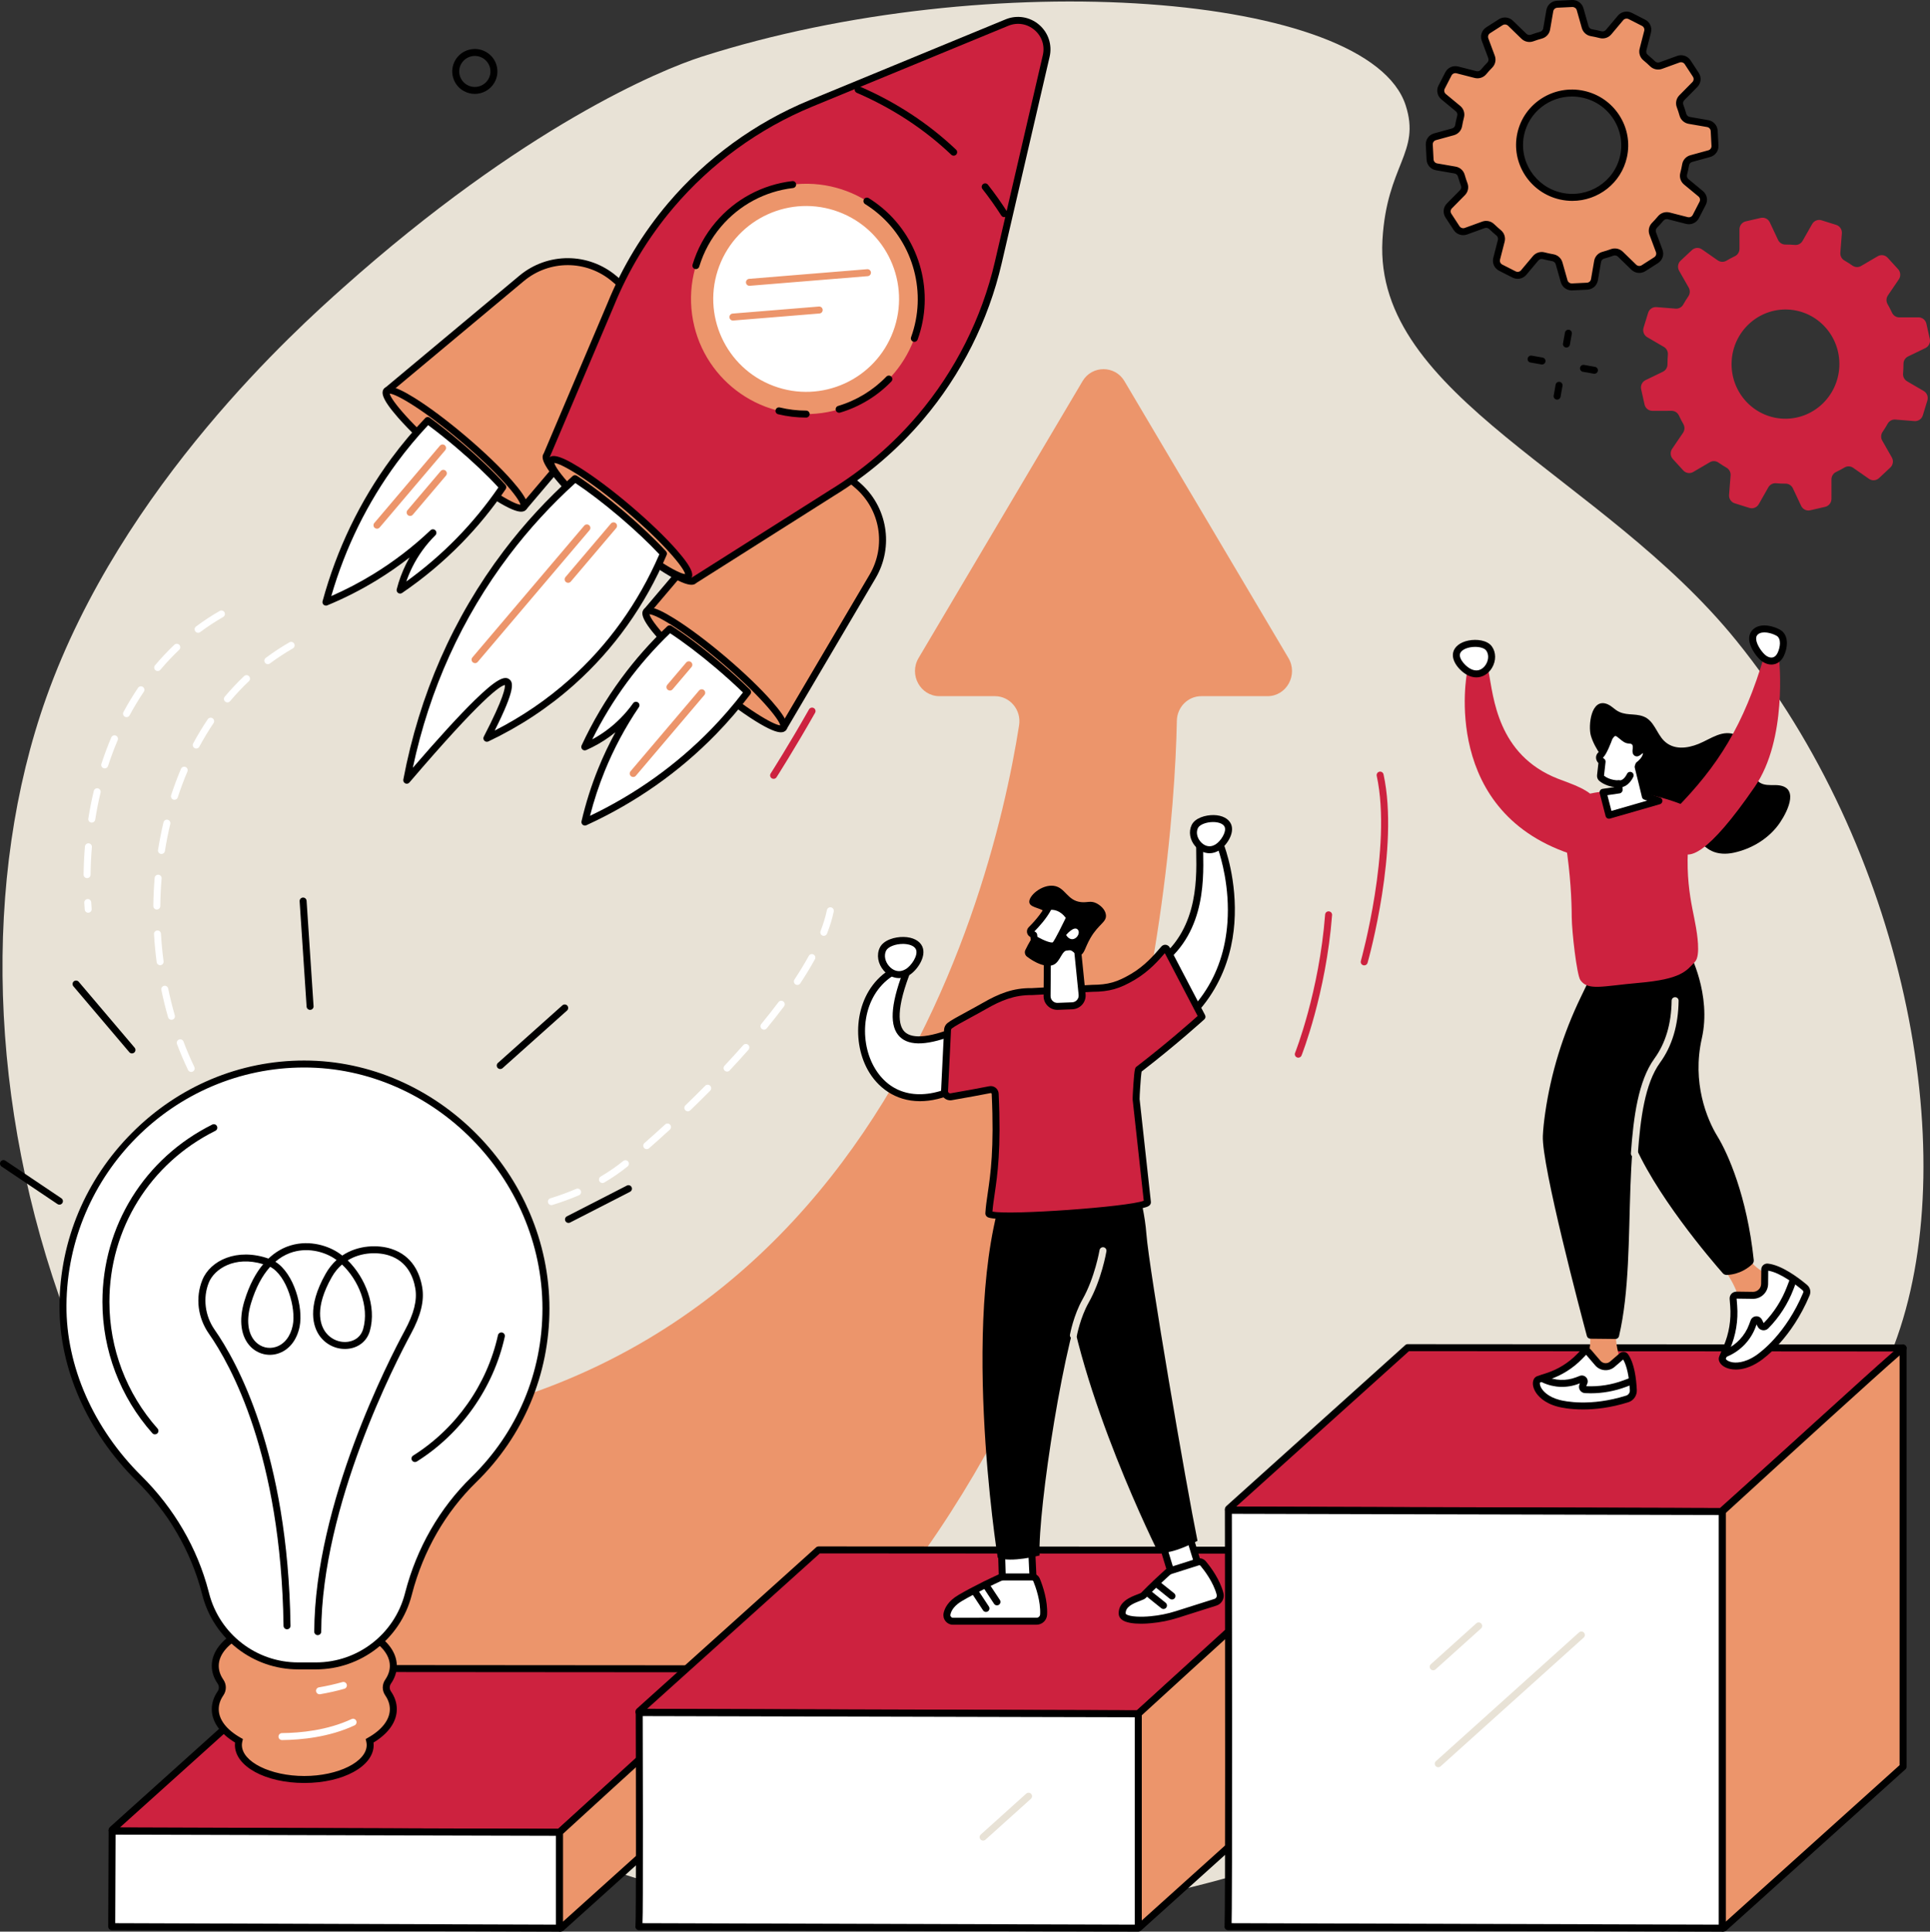 <?xml version="1.0" encoding="UTF-8"?>
<svg id="a" data-name="Illustration" xmlns="http://www.w3.org/2000/svg" width="830.351" height="830.863" viewBox="0 0 830.351 830.863">
  <rect x="0" y="0" width="830.351" height="830.863" fill="#333333" stroke="none"/>
  <g id="b" data-name="Startup accelerator">
    <path d="M301.782,24.425c-17.555,5.626-76.537,30.057-154.307,99.434-18.841,16.807-94.993,84.739-127.528,176.071-55.379,155.457,10.888,391.961,201.761,487.004,222.326,110.706,530.498-29.56,594.549-211.917,28.408-80.88,2.354-210.998-69.21-299.438-57.595-71.178-156.088-104.998-152.272-172.325,1.837-32.425,16.595-37.517,9.993-57.94-15.658-48.436-178.931-60.645-302.985-20.89Z" fill="#e8e2d6" stroke-width="0"/>
    <g>
      <g>
        <g>
          <g>
            <g>
              <path d="M278.541,131.996l-14.215-12.069c-11.501-9.765-28.36-9.835-39.941-.166l-58.03,48.446,58.876,49.99,17.519-20.633,35.791-65.567Z" fill="#ec956b" stroke-width="0"/>
              <path d="M225.231,219.697c-.355,0-.699-.126-.971-.356l-58.876-49.99c-.337-.286-.531-.707-.529-1.149.002-.443.199-.862.539-1.145l58.03-48.446c12.175-10.164,29.785-10.09,41.874.175l14.215,12.069c.542.46.686,1.238.346,1.862l-35.792,65.566c-.049.09-.107.174-.173.252l-17.519,20.634c-.258.304-.625.492-1.021.524-.041.003-.082.005-.122.005ZM168.684,168.216l56.375,47.866,16.448-19.373,35.133-64.359-13.284-11.279c-10.973-9.316-26.957-9.384-38.009-.159l-56.663,47.305Z" stroke-width="0"/>
            </g>
            <g>
              <path d="M225.231,218.196c-2.043,2.406-16.879-6.834-33.137-20.638-16.258-13.804-27.782-26.945-25.739-29.351,2.043-2.406,16.879,6.834,33.137,20.638,16.258,13.804,27.782,26.946,25.739,29.351Z" fill="#ec956b" stroke-width="0"/>
              <path d="M224.213,220.091c-1.848,0-5.049-1.147-11.014-4.862-6.32-3.935-14.16-9.806-22.077-16.527-7.918-6.723-14.981-13.508-19.89-19.104-7.395-8.434-7.194-10.981-6.023-12.361,1.172-1.38,3.654-1.991,13.174,3.937,6.319,3.936,14.16,9.806,22.077,16.528,7.918,6.723,14.981,13.508,19.89,19.104,7.395,8.433,7.194,10.981,6.023,12.361h0c-.438.516-1.059.924-2.16.924ZM225.231,218.197h.01-.01ZM167.65,169.306c.61,2.892,9.472,13.572,25.414,27.108,15.94,13.535,27.916,20.549,30.87,20.682-.61-2.893-9.473-13.572-25.414-27.107-15.941-13.536-27.916-20.549-30.871-20.683Z" stroke-width="0"/>
            </g>
            <g>
              <path d="M197.321,191.401c-4.637-3.937-9.156-7.499-13.298-10.529-4.785,5.036-9.679,10.751-14.462,17.239-16.693,22.644-24.996,44.993-29.332,60.886,6.347-2.618,13.507-6.078,21.04-10.683,10.402-6.358,18.666-13.156,24.983-19.143-3.054,3.031-6.982,7.648-10.174,14.05-1.945,3.901-3.158,7.543-3.934,10.597,7.635-5.196,16.499-12.153,25.447-21.311,7.726-7.908,13.873-15.78,18.741-22.964-4.64-5.178-11.288-11.582-19.011-18.14Z" fill="#fff" stroke-width="0"/>
              <path d="M140.23,260.497c-.359,0-.714-.129-.993-.375-.429-.379-.605-.968-.455-1.519,6.112-22.403,16.061-43.055,29.571-61.381,4.441-6.024,9.347-11.873,14.582-17.383.52-.547,1.365-.622,1.973-.178,4.323,3.163,8.826,6.729,13.383,10.597h0c7.485,6.355,14.289,12.849,19.158,18.283.459.513.511,1.272.124,1.843-5.599,8.263-11.961,16.059-18.91,23.17-7.794,7.978-16.433,15.214-25.676,21.504-.515.35-1.194.346-1.705-.012-.51-.357-.747-.994-.593-1.598.957-3.767,2.318-7.433,4.045-10.896.468-.938.962-1.862,1.482-2.77-4.537,3.539-9.272,6.82-14.167,9.812-6.755,4.13-13.905,7.761-21.25,10.79-.184.076-.379.113-.571.113ZM184.202,182.867c-4.809,5.137-9.324,10.559-13.434,16.134-12.686,17.208-22.18,36.501-28.248,57.393,6.194-2.709,12.225-5.851,17.966-9.359,8.856-5.414,17.178-11.79,24.733-18.952.596-.563,1.537-.546,2.108.045.572.589.564,1.529-.02,2.108-4.047,4.017-7.374,8.611-9.888,13.654-1.003,2.012-1.875,4.097-2.609,6.23,7.76-5.582,15.046-11.846,21.707-18.662,6.551-6.705,12.572-14.03,17.909-21.785-4.716-5.153-11.09-11.195-18.077-17.128-4.129-3.505-8.209-6.756-12.148-9.678Z" stroke-width="0"/>
            </g>
          </g>
          <g>
            <g>
              <path d="M354.538,196.523l14.215,12.069c11.501,9.765,14.304,26.39,6.641,39.386l-38.394,65.118-58.876-49.99,17.519-20.633,58.895-45.95Z" fill="#ec956b" stroke-width="0"/>
              <path d="M337,314.596c-.353,0-.698-.125-.971-.356l-58.876-49.989c-.632-.536-.709-1.482-.173-2.114l17.519-20.634c.066-.078.14-.149.221-.212l58.895-45.95c.561-.436,1.352-.421,1.894.039l14.215,12.069c12.089,10.265,15.017,27.63,6.962,41.291l-38.394,65.118c-.225.381-.606.644-1.043.718-.083.014-.166.02-.249.02ZM280.238,262.934l56.375,47.865,37.489-63.583c7.311-12.4,4.653-28.163-6.32-37.48l-13.284-11.279-57.811,45.104-16.449,19.373Z" stroke-width="0"/>
            </g>
            <g>
              <path d="M278.124,263.107c-2.043,2.406,9.481,15.547,25.739,29.351,16.258,13.804,31.094,23.045,33.137,20.638,2.043-2.406-9.481-15.547-25.739-29.351-16.258-13.804-31.094-23.044-33.137-20.638Z" fill="#ec956b" stroke-width="0"/>
              <path d="M335.982,314.991c-1.848,0-5.049-1.147-11.013-4.861-6.319-3.935-14.16-9.806-22.077-16.528-7.917-6.722-14.981-13.507-19.89-19.104-7.395-8.433-7.194-10.98-6.023-12.36h0c1.171-1.381,3.654-1.991,13.174,3.937,6.319,3.936,14.16,9.805,22.077,16.527,7.918,6.723,14.981,13.508,19.889,19.104,7.395,8.434,7.194,10.981,6.022,12.361-.438.516-1.059.924-2.161.924ZM279.42,264.206c.609,2.894,9.472,13.572,25.414,27.107,15.941,13.536,27.916,20.549,30.871,20.683-.61-2.893-9.472-13.572-25.414-27.108-15.942-13.535-27.917-20.548-30.871-20.682ZM278.124,263.107h.01-.01Z" stroke-width="0"/>
            </g>
            <g>
              <path d="M309.09,286.302c4.637,3.937,8.885,7.818,12.547,11.414-4.193,5.538-9.039,11.294-14.666,17.066-19.637,20.145-40.344,31.962-55.323,38.817,1.554-6.688,3.808-14.314,7.13-22.494,4.587-11.295,9.954-20.553,14.838-27.756-2.496,3.505-6.414,8.13-12.214,12.318-3.533,2.551-6.931,4.339-9.818,5.6,3.889-8.377,9.317-18.252,16.902-28.566,6.55-8.906,13.321-16.248,19.621-22.217,5.862,3.739,13.26,9.26,20.983,15.818Z" fill="#fff" stroke-width="0"/>
              <path d="M251.648,355.099c-.339,0-.676-.115-.949-.338-.443-.362-.641-.944-.512-1.502,1.798-7.737,4.221-15.381,7.202-22.718,2.159-5.315,4.628-10.52,7.385-15.571-.812.661-1.643,1.299-2.494,1.912-3.138,2.267-6.535,4.204-10.096,5.76-.572.248-1.238.119-1.673-.326-.436-.446-.55-1.115-.288-1.681,4.707-10.141,10.446-19.838,17.054-28.822,5.893-8.012,12.553-15.554,19.798-22.418.5-.474,1.257-.546,1.838-.176,6.15,3.922,13.66,9.583,21.147,15.939h0c4.554,3.866,8.802,7.73,12.627,11.487.538.528.6,1.374.145,1.976-4.588,6.06-9.564,11.85-14.787,17.207-15.892,16.304-34.657,29.471-55.774,39.135-.199.091-.412.136-.624.136ZM273.618,301.849c.295,0,.594.087.855.269.675.469.847,1.393.386,2.073-5.842,8.617-10.785,17.863-14.69,27.479-2.533,6.234-4.654,12.694-6.323,19.245,19.632-9.375,37.13-21.873,52.052-37.181,4.834-4.959,9.453-10.293,13.742-15.872-3.524-3.415-7.394-6.914-11.519-10.417h0c-6.989-5.935-13.984-11.244-19.832-15.06-6.786,6.522-13.038,13.652-18.593,21.205-5.647,7.677-10.646,15.883-14.895,24.445,1.987-1.07,3.902-2.268,5.725-3.585,4.568-3.299,8.562-7.327,11.87-11.972.292-.41.754-.63,1.223-.63Z" stroke-width="0"/>
            </g>
          </g>
        </g>
        <g>
          <g>
            <path d="M429.498,112.918l20.621-88.84c2.294-9.884-7.536-18.23-16.917-14.363l-84.319,34.756c-23.283,9.597-43.935,24.62-60.234,43.817h0c-10.889,12.825-19.66,27.306-25.982,42.897l-27.433,64.621c-2.199,2.59,10.203,16.732,27.701,31.588,17.497,14.856,33.464,24.801,35.662,22.211l59.317-37.549c14.359-8.766,27.227-19.769,38.116-32.594h0c16.3-19.197,27.775-42.012,33.469-66.543Z" fill="#cd223f" stroke-width="0"/>
            <path d="M297.49,251.535c-1.957,0-5.371-1.228-11.781-5.221-6.796-4.232-15.23-10.546-23.746-17.777-8.517-7.231-16.114-14.529-21.394-20.549-7.538-8.596-7.71-11.444-6.642-12.945l27.358-64.444c6.383-15.743,15.208-30.312,26.219-43.281,16.382-19.294,37.409-34.59,60.807-44.233l84.319-34.755c4.861-2.005,10.371-1.135,14.379,2.269,4.008,3.402,5.76,8.698,4.57,13.82l-20.621,88.84c-5.722,24.653-17.406,47.882-33.786,67.175-11.011,12.968-23.957,24.038-38.478,32.903l-59.134,37.434c-.444.441-1.065.765-2.071.765ZM297.455,248.632s0,0-.001.002c0,0,.001-.002.001-.002ZM236.475,196.646c-.131,2.497,9.437,14.326,27.429,29.604,17.992,15.276,31.205,22.785,33.661,22.266.07-.066.146-.126.228-.178l59.316-37.55c14.269-8.712,26.971-19.573,37.775-32.297,16.073-18.931,27.536-41.723,33.151-65.911l1.461.339-1.461-.339,20.621-88.84c.948-4.084-.394-8.142-3.59-10.856-3.195-2.712-7.416-3.377-11.293-1.781l-84.319,34.755c-22.958,9.463-43.589,24.471-59.663,43.401-10.805,12.725-19.463,27.02-25.735,42.489l-27.442,64.643c-.038.09-.084.175-.139.255Z" stroke-width="0"/>
          </g>
          <g>
            <path d="M296.071,248.032c-2.043,2.406-16.879-6.834-33.137-20.638-16.258-13.804-27.782-26.945-25.739-29.351,2.043-2.406,16.879,6.834,33.137,20.638,16.258,13.804,27.782,26.945,25.739,29.351Z" fill="#ec956b" stroke-width="0"/>
            <path d="M295.053,249.926c-1.848,0-5.049-1.147-11.013-4.861-6.319-3.935-14.159-9.805-22.077-16.527-7.917-6.723-14.981-13.508-19.89-19.105-7.395-8.433-7.194-10.98-6.022-12.36,1.171-1.38,3.653-1.991,13.174,3.937,6.319,3.935,14.16,9.806,22.077,16.528,7.917,6.722,14.98,13.507,19.889,19.104,7.395,8.433,7.194,10.98,6.023,12.36h0c-.438.516-1.059.924-2.161.924ZM238.491,199.142c.611,2.894,9.473,13.573,25.414,27.108,15.941,13.535,27.916,20.548,30.87,20.682-.609-2.893-9.472-13.572-25.414-27.107-15.941-13.536-27.916-20.549-30.871-20.683Z" stroke-width="0"/>
          </g>
          <g>
            <path d="M285.435,238.127c-4.572-4.969-10.823-10.932-18.001-17.027-7.319-6.215-14.346-11.499-20.051-15.217-9.538,8.55-19.716,19.104-29.482,32.004-27.994,36.976-38.525,74.572-42.904,97.712,25.86-30.244,40.246-44.329,43.163-42.258,1.884,1.337-1.016,9.413-8.697,24.222,10.507-4.965,23.564-12.564,36.601-24.202,21.044-18.787,32.826-39.88,39.371-55.234Z" fill="#fff" stroke-width="0"/>
            <path d="M174.997,337.098c-.219,0-.441-.048-.648-.147-.613-.294-.951-.964-.825-1.632,6.916-36.54,21.444-69.626,43.182-98.338,8.772-11.588,18.756-22.427,29.676-32.216.505-.451,1.251-.511,1.82-.14,5.957,3.882,13.132,9.326,20.203,15.33,6.927,5.882,13.367,11.974,18.134,17.155.399.434.507,1.062.276,1.604-9.258,21.721-22.633,40.483-39.752,55.766-11.011,9.83-23.445,18.053-36.958,24.439-.583.274-1.275.147-1.721-.315-.447-.464-.548-1.16-.251-1.731,8.78-16.929,9.233-21.208,9.088-22.222-1.991.279-9.885,5.435-41.083,41.922-.293.342-.712.525-1.141.525ZM247.526,207.773c-10.442,9.457-20.002,19.889-28.429,31.019-20.338,26.864-34.284,57.612-41.498,91.476,11.139-12.904,20.052-22.643,26.534-28.987,9.699-9.495,12.969-10.527,14.896-9.163,1.839,1.307,2.82,4.158-6.181,22.116,11.703-5.952,22.523-13.336,32.218-21.991,16.553-14.777,29.538-32.877,38.606-53.81-4.613-4.937-10.688-10.652-17.208-16.188-6.6-5.603-13.28-10.706-18.937-14.47Z" stroke-width="0"/>
          </g>
          <path d="M432.048,93.394c-.494,0-.977-.243-1.264-.689-2.543-3.961-5.272-7.8-8.109-11.41-.512-.651-.399-1.594.253-2.106.651-.512,1.595-.398,2.106.253,2.896,3.685,5.68,7.602,8.275,11.643.448.697.246,1.625-.452,2.072-.251.161-.532.238-.809.238Z" stroke-width="0"/>
          <path d="M410.299,66.96c-.371,0-.743-.137-1.033-.412-11.616-11.031-25.292-19.988-40.647-26.625-.76-.329-1.11-1.212-.782-1.972.329-.76,1.21-1.111,1.972-.782,15.68,6.776,29.65,15.93,41.522,27.203.601.57.626,1.52.055,2.121-.295.31-.691.467-1.088.467Z" stroke-width="0"/>
          <circle cx="346.835" cy="128.579" r="49.535" transform="translate(-14.179 47.98) rotate(-7.755)" fill="#ec956b" stroke-width="0"/>
          <circle cx="346.835" cy="128.579" r="39.965" transform="translate(104.685 408.204) rotate(-69.449)" fill="#fff" stroke-width="0"/>
          <path d="M322.438,122.931c-.774,0-1.43-.594-1.494-1.378-.067-.826.547-1.55,1.373-1.617l50.773-4.144c.833-.064,1.55.548,1.617,1.373.067.826-.547,1.55-1.373,1.617l-50.773,4.145c-.041.003-.083.005-.123.005Z" fill="#ec956b" stroke-width="0"/>
          <path d="M315.33,137.876c-.773,0-1.43-.594-1.494-1.378-.067-.826.547-1.55,1.373-1.617l37.119-3.03c.834-.06,1.55.548,1.617,1.373.067.826-.547,1.55-1.373,1.617l-37.119,3.03c-.041.003-.083.005-.124.005Z" fill="#ec956b" stroke-width="0"/>
          <path d="M299.404,115.753c-.143,0-.289-.02-.434-.063-.793-.239-1.242-1.076-1.003-1.869,2.027-6.726,5.38-12.874,9.964-18.273,8.38-9.869,20.071-16.138,32.919-17.651.827-.112,1.569.491,1.666,1.314.097.823-.492,1.568-1.314,1.665-12.093,1.426-23.097,7.326-30.984,16.614-4.315,5.083-7.471,10.869-9.379,17.197-.195.65-.791,1.067-1.436,1.067Z" stroke-width="0"/>
          <path d="M346.81,179.614c-4.053,0-8.099-.482-12.025-1.433-.805-.195-1.3-1.006-1.105-1.812.195-.805,1.005-1.299,1.811-1.104,3.695.895,7.503,1.349,11.319,1.349.009,0,.026.003.025,0,.828,0,1.499.671,1.5,1.499,0,.829-.671,1.501-1.499,1.501h-.026Z" stroke-width="0"/>
          <path d="M361.023,177.543c-.646,0-1.243-.421-1.437-1.071-.237-.794.215-1.63,1.009-1.866,7.861-2.342,15.032-6.699,20.74-12.603.576-.595,1.525-.612,2.121-.035.596.575.612,1.525.036,2.121-6.065,6.272-13.686,10.903-22.04,13.392-.143.043-.287.063-.429.063Z" stroke-width="0"/>
          <path d="M393.389,147.041c-.17,0-.344-.029-.513-.091-.779-.283-1.18-1.144-.896-1.923,6.844-18.791,1.196-40.116-14.055-53.065-1.81-1.536-3.739-2.945-5.736-4.189-.703-.438-.918-1.363-.48-2.066.439-.704,1.363-.916,2.066-.48,2.121,1.322,4.17,2.818,6.091,4.449,16.203,13.758,22.204,36.415,14.932,56.38-.222.608-.797.986-1.409.986Z" stroke-width="0"/>
        </g>
        <path d="M204.384,285.24c-.343,0-.688-.117-.97-.356-.632-.536-.709-1.482-.173-2.114l48.116-56.669c.537-.631,1.483-.708,2.114-.173.632.536.709,1.482.173,2.114l-48.116,56.669c-.297.35-.719.529-1.144.529Z" fill="#ec956b" stroke-width="0"/>
        <path d="M244.432,250.684c-.343,0-.689-.117-.97-.356-.632-.536-.709-1.482-.173-2.114l19.536-23.009c.536-.633,1.483-.709,2.114-.173.632.536.709,1.482.173,2.114l-19.536,23.009c-.297.35-.719.529-1.144.529Z" fill="#ec956b" stroke-width="0"/>
        <path d="M162.19,227.416c-.343,0-.688-.117-.97-.356-.632-.536-.709-1.483-.173-2.114l28.218-33.234c.537-.632,1.483-.708,2.114-.173.632.536.709,1.483.173,2.114l-28.218,33.234c-.297.35-.719.529-1.144.529Z" fill="#ec956b" stroke-width="0"/>
        <path d="M176.452,221.927c-.343,0-.689-.117-.97-.356-.632-.536-.709-1.483-.173-2.114l14.29-16.83c.537-.632,1.483-.709,2.114-.173.632.536.709,1.483.173,2.114l-14.29,16.83c-.297.35-.719.529-1.144.529Z" fill="#ec956b" stroke-width="0"/>
        <path d="M288.226,297.034c-.343,0-.688-.117-.97-.356-.632-.536-.709-1.483-.173-2.114l8.14-9.587c.537-.633,1.483-.709,2.114-.173.632.536.709,1.483.173,2.114l-8.14,9.587c-.297.35-.719.529-1.145.529Z" fill="#ec956b" stroke-width="0"/>
        <path d="M272.425,334.211c-.343,0-.689-.117-.97-.356-.632-.536-.709-1.482-.173-2.114l29.484-34.726c.537-.631,1.483-.708,2.114-.173.632.536.709,1.482.173,2.114l-29.484,34.726c-.297.35-.719.529-1.144.529Z" fill="#ec956b" stroke-width="0"/>
      </g>
      <path d="M194.749,524.397c-1.648,0-3.331-.025-5.002-.076-.828-.024-1.479-.716-1.454-1.544.025-.828.754-1.501,1.544-1.454,3.997.12,7.974.094,11.891-.077.806-.061,1.527.606,1.564,1.434.036.828-.606,1.528-1.434,1.564-2.352.101-4.743.153-7.109.153ZM177.821,523.527c-.051,0-.103-.003-.155-.008-4.012-.412-8.046-.976-11.992-1.679-.815-.144-1.359-.924-1.214-1.739.146-.815.926-1.355,1.74-1.214,3.873.688,7.834,1.243,11.773,1.647.824.085,1.423.821,1.339,1.645-.079.771-.731,1.347-1.49,1.347ZM213.753,523.266c-.748,0-1.395-.559-1.487-1.319-.1-.822.486-1.57,1.309-1.67,3.985-.483,7.929-1.127,11.722-1.914.81-.172,1.605.353,1.774,1.164.168.811-.353,1.605-1.164,1.773-3.875.804-7.902,1.462-11.97,1.955-.061.007-.122.011-.183.011ZM154.215,519.313c-.124,0-.251-.016-.377-.048-3.97-1.029-7.873-2.215-11.601-3.523-.782-.274-1.193-1.13-.919-1.912.274-.781,1.13-1.193,1.912-.918,3.649,1.28,7.472,2.441,11.36,3.449.802.208,1.284,1.026,1.076,1.829-.175.675-.784,1.123-1.451,1.123ZM237.224,518.363c-.642,0-1.235-.414-1.434-1.06-.243-.792.202-1.631.994-1.874,3.856-1.184,7.597-2.55,11.117-4.059.759-.323,1.643.025,1.97.788.326.761-.026,1.643-.788,1.97-3.618,1.551-7.459,2.953-11.418,4.168-.146.045-.295.066-.44.066ZM131.608,511.335c-.21,0-.423-.044-.627-.138-3.765-1.734-7.384-3.641-10.757-5.666-.71-.427-.94-1.348-.514-2.059.427-.709,1.347-.938,2.059-.514,3.28,1.97,6.802,3.825,10.467,5.514.752.347,1.082,1.237.735,1.99-.253.549-.796.872-1.363.872ZM259.205,508.859c-.515,0-1.016-.265-1.295-.74-.419-.714-.181-1.634.534-2.053,3.475-2.042,6.733-4.289,9.685-6.68.644-.52,1.588-.423,2.11.222.521.644.422,1.589-.221,2.11-3.068,2.484-6.45,4.817-10.054,6.934-.239.141-.5.207-.758.207ZM111.124,498.939c-.326,0-.655-.105-.931-.324-2.699-2.139-5.23-4.414-7.524-6.763-.489-.501-.972-1.005-1.45-1.516-.566-.604-.535-1.554.069-2.12.605-.567,1.554-.536,2.12.069.464.495.934.985,1.407,1.472,2.205,2.257,4.641,4.446,7.241,6.506.649.515.758,1.458.244,2.107-.296.374-.734.568-1.177.568ZM278.251,494.287c-.417,0-.833-.174-1.129-.513-.545-.623-.482-1.571.142-2.116,2.903-2.539,5.901-5.231,8.913-8.004.61-.561,1.559-.521,2.12.088.561.609.522,1.558-.087,2.119-3.03,2.789-6.048,5.5-8.97,8.055-.284.249-.636.371-.987.371ZM94.615,481.614c-.457,0-.908-.208-1.202-.602-2.382-3.185-4.659-6.581-6.765-10.093-.426-.71-.196-1.632.515-2.058.71-.428,1.631-.196,2.058.515,2.054,3.424,4.273,6.734,6.595,9.839.496.663.36,1.604-.303,2.1-.27.201-.585.299-.897.299ZM295.935,478.016c-.393,0-.785-.153-1.08-.459-.575-.596-.558-1.545.038-2.12,2.878-2.777,5.745-5.609,8.52-8.419.583-.589,1.532-.594,2.121-.013.589.583.595,1.532.013,2.122-2.792,2.825-5.675,5.675-8.571,8.468-.291.281-.666.421-1.041.421ZM82.256,461.078c-.559,0-1.096-.313-1.354-.851-1.718-3.583-3.321-7.337-4.762-11.156-.292-.774.099-1.64.874-1.933.776-.291,1.641.1,1.933.874,1.412,3.738,2.98,7.412,4.661,10.918.358.747.043,1.643-.704,2.001-.209.101-.43.147-.648.147ZM312.812,460.919c-.368,0-.736-.135-1.025-.405-.605-.567-.635-1.517-.068-2.121,2.778-2.963,5.49-5.94,8.06-8.85.549-.622,1.497-.679,2.117-.131.621.549.68,1.496.131,2.117-2.589,2.931-5.321,5.931-8.12,8.916-.295.314-.694.474-1.095.474ZM328.695,442.897c-.335,0-.672-.111-.951-.341-.64-.526-.733-1.472-.207-2.111,2.622-3.192,5.106-6.351,7.383-9.388.497-.663,1.438-.797,2.1-.301.663.497.798,1.436.301,2.1-2.303,3.073-4.815,6.267-7.465,9.493-.297.361-.727.548-1.16.548ZM73.765,438.65c-.652,0-1.251-.428-1.441-1.085-1.105-3.834-2.082-7.792-2.905-11.763-.168-.811.353-1.605,1.164-1.773.812-.17,1.605.353,1.773,1.164.808,3.896,1.767,7.78,2.85,11.542.229.796-.23,1.627-1.026,1.856-.139.04-.278.059-.416.059ZM343.051,423.65c-.284,0-.571-.08-.826-.249-.691-.457-.88-1.388-.423-2.078,2.32-3.508,4.396-6.926,6.168-10.157.399-.726,1.31-.99,2.037-.594.727.398.992,1.31.594,2.037-1.812,3.304-3.93,6.792-6.296,10.368-.289.436-.766.673-1.253.673ZM68.885,415.165c-.741,0-1.386-.549-1.485-1.304-.524-3.975-.911-8.031-1.15-12.055-.049-.827.582-1.537,1.408-1.586.813-.069,1.537.58,1.587,1.408.235,3.952.615,7.936,1.13,11.84.108.821-.47,1.575-1.291,1.684-.066.009-.132.013-.198.013ZM354.422,402.543c-.182,0-.367-.033-.546-.104-.771-.302-1.152-1.172-.851-1.943,1.244-3.179,2.166-6.222,2.741-9.043.166-.81.954-1.334,1.77-1.17.811.165,1.335.958,1.17,1.769-.609,2.989-1.581,6.197-2.887,9.537-.231.592-.798.953-1.398.953ZM67.461,391.221h-.018c-.829-.01-1.492-.689-1.482-1.518.048-4.032.242-8.101.577-12.093.069-.826.782-1.432,1.62-1.37.825.069,1.439.795,1.369,1.62-.329,3.921-.519,7.917-.566,11.878-.01.822-.68,1.482-1.499,1.482ZM69.475,367.327c-.078,0-.157-.006-.237-.019-.818-.13-1.376-.898-1.246-1.717.635-4,1.426-7.997,2.352-11.879.192-.807,1.003-1.304,1.807-1.111.806.192,1.303,1.001,1.111,1.808-.909,3.807-1.685,7.727-2.308,11.653-.117.738-.755,1.265-1.479,1.265ZM75.051,344.016c-.154,0-.311-.023-.465-.074-.788-.256-1.218-1.102-.961-1.891,1.26-3.864,2.688-7.684,4.244-11.353.324-.763,1.206-1.117,1.967-.795.763.323,1.119,1.204.795,1.967-1.523,3.59-2.92,7.327-4.153,11.11-.207.633-.794,1.035-1.426,1.035ZM84.431,321.973c-.24,0-.483-.058-.709-.179-.729-.393-1.002-1.303-.61-2.032,1.934-3.594,4.044-7.09,6.271-10.393.462-.686,1.396-.867,2.082-.405.687.464.869,1.395.405,2.083-2.171,3.22-4.229,6.631-6.116,10.137-.271.503-.788.789-1.322.789ZM97.839,302.135c-.341,0-.683-.115-.964-.353-.634-.533-.716-1.479-.183-2.113,2.621-3.115,5.425-6.094,8.337-8.852.601-.569,1.551-.543,2.121.057.57.602.544,1.551-.057,2.121-2.83,2.682-5.557,5.577-8.105,8.606-.297.352-.721.534-1.149.534ZM115.234,285.679c-.457,0-.909-.208-1.203-.602-.496-.664-.359-1.604.305-2.1,3.246-2.422,6.67-4.671,10.178-6.686.718-.412,1.635-.164,2.048.554.413.719.164,1.636-.554,2.048-3.405,1.955-6.728,4.138-9.878,6.488-.269.201-.584.298-.896.298Z" fill="#fff" stroke-width="0"/>
      <path d="M37.943,392.597c-.776,0-1.434-.598-1.494-1.385-.074-.967-.141-1.936-.198-2.907-.049-.827.582-1.537,1.409-1.586.833-.064,1.537.581,1.586,1.408.057.953.121,1.905.194,2.854.063.826-.555,1.547-1.38,1.61-.039.004-.078.005-.117.005ZM37.463,377.722h-.018c-.829-.01-1.492-.689-1.482-1.518.048-4.032.242-8.102.577-12.093.069-.826.787-1.429,1.62-1.37.825.069,1.439.795,1.369,1.62-.329,3.921-.519,7.917-.566,11.878-.01.822-.68,1.482-1.499,1.482ZM39.476,353.828c-.078,0-.157-.006-.237-.018-.818-.13-1.376-.898-1.247-1.717.635-4,1.426-7.997,2.353-11.879.192-.807,1.006-1.305,1.807-1.111.806.192,1.303,1.001,1.111,1.807-.909,3.808-1.685,7.728-2.308,11.654-.117.738-.755,1.265-1.48,1.265ZM45.052,330.517c-.154,0-.311-.023-.465-.074-.788-.257-1.218-1.103-.962-1.891,1.261-3.866,2.689-7.685,4.245-11.352.324-.763,1.206-1.117,1.967-.795.763.323,1.119,1.204.795,1.967-1.523,3.588-2.92,7.326-4.154,11.11-.207.633-.794,1.035-1.426,1.035ZM54.432,308.474c-.24,0-.483-.058-.709-.18-.73-.392-1.002-1.302-.61-2.031,1.934-3.594,4.044-7.09,6.271-10.393.462-.687,1.396-.867,2.082-.405.687.464.869,1.395.405,2.083-2.171,3.22-4.229,6.631-6.116,10.137-.271.503-.788.789-1.322.789ZM67.84,288.636c-.341,0-.683-.115-.964-.352-.634-.533-.716-1.479-.183-2.113,2.621-3.115,5.425-6.094,8.337-8.852.602-.568,1.551-.543,2.121.057.57.602.544,1.551-.057,2.121-2.83,2.682-5.557,5.577-8.105,8.606-.297.352-.721.534-1.149.534ZM85.236,272.18c-.457,0-.909-.208-1.203-.603-.496-.664-.359-1.604.305-2.1,3.246-2.422,6.67-4.671,10.178-6.685.718-.41,1.635-.164,2.048.554.413.719.165,1.636-.554,2.048-3.405,1.955-6.728,4.138-9.878,6.488-.269.201-.584.298-.896.298Z" fill="#fff" stroke-width="0"/>
    </g>
    <path d="M516.841,299.446h28.487c8.209,0,13.259-9.21,8.996-16.406l-70.567-119.126c-4.049-6.836-13.943-6.836-17.992,0l-70.567,119.126c-4.263,7.196.787,16.406,8.996,16.406h23.857c6.471,0,11.421,5.933,10.397,12.487-12.199,78.106-74.723,322.162-349.104,304.184,13.007,29.63,33.63,62.394,64.004,91.521,28.325,27.163,63.336,46.342,101.259,56.439,15.633,4.162,31.131,8.349,34.079,9.361,192.05-124.399,216.225-390.03,217.63-463.423.112-5.875,4.795-10.57,10.524-10.57Z" fill="#ec956b" stroke-width="0"/>
    <g>
      <g>
        <g>
          <path d="M318.329,718.314l-77.545,69.753c-.062.055-.145.086-.232.086l-192.029-.658c-.291-.001-.435-.317-.23-.502l76.971-69.237c.061-.055.145-.086.231-.086l192.603.142c.291,0,.437.317.231.502Z" fill="#cd223f" stroke-width="0"/>
          <path d="M240.552,789.654l-192.034-.658c-.767-.003-1.435-.46-1.705-1.165-.263-.69-.075-1.456.478-1.953l76.969-69.236c.334-.303.774-.471,1.235-.471l192.604.142c.767,0,1.438.456,1.708,1.162.265.69.078,1.458-.476,1.955l-77.545,69.753c-.335.303-.775.472-1.235.472ZM239.783,786.95s-.003.003-.005.005l.005-.005ZM51.634,786.006l188.48.645,74.865-67.342-189.045-.14-74.3,66.836ZM126.27,718.869l-.005.005s.003-.003.005-.005ZM317.327,717.198s-.001,0-.001,0c0,0,0,0,.001,0Z" stroke-width="0"/>
        </g>
        <g>
          <path d="M318.507,717.875v42.041l-77.023,69.323c-.294.264-.796.077-.796-.296v-40.789s76.707-70.229,77.819-70.279Z" fill="#ec956b" stroke-width="0"/>
          <path d="M241.155,830.863c-.276,0-.555-.058-.818-.174-.698-.311-1.149-.996-1.149-1.746v-40.789c0-.421.177-.822.487-1.106.191-.176,19.4-17.76,38.496-35.124,39.032-35.491,39.445-35.51,40.267-35.547.411-.015.808.131,1.105.413.296.283.464.675.464,1.085v42.041c0,.425-.181.83-.497,1.115l-77.023,69.323c-.371.334-.847.509-1.332.509ZM242.188,788.814v37.772l74.819-67.339v-38.237c-9.742,8.416-48.225,43.459-74.819,67.804Z" stroke-width="0"/>
        </g>
        <g>
          <path d="M240.688,829.361l-192.623-.652.164-41.065,192.459.51s0,41.446,0,41.207Z" fill="#fff" stroke-width="0"/>
          <path d="M240.688,830.861h-.005l-192.623-.652c-.398-.001-.779-.161-1.06-.443-.28-.282-.437-.665-.435-1.062l.164-41.065c.003-.826.674-1.494,1.5-1.494h.004l192.459.511c.827.002,1.496.673,1.496,1.5v41.208c0,.398-.159.78-.441,1.061-.281.28-.662.438-1.059.438ZM49.571,827.213l189.617.643v-38.206l-189.465-.503-.152,38.066Z" stroke-width="0"/>
        </g>
      </g>
      <g>
        <g>
          <g>
            <path d="M567.183,667.466l-77.474,69.69-214.58-.66c-.224,0-.335-.244-.177-.386l77.195-69.438,214.736.142c.378,0,.568.412.3.652Z" fill="#cd223f" stroke-width="0"/>
            <path d="M489.709,738.656h-.004l-214.58-.66c-.73,0-1.373-.438-1.633-1.114-.255-.666-.076-1.405.456-1.886l77.196-69.439c.276-.248.623-.351,1.004-.385l214.736.143c.809,0,1.516.479,1.801,1.22.277.722.082,1.524-.497,2.047,0,0-.001,0-.002,0l-77.474,69.69c-.275.248-.632.385-1.003.385ZM278.422,735.005l210.714.648,74.864-67.342-211.278-.141-74.299,66.834ZM275.129,734.996h.007-.007ZM567.183,667.466h.01-.01ZM566.178,666.352s-.001,0-.001,0l.002-.002h-.001Z" stroke-width="0"/>
          </g>
          <g>
            <path d="M567.528,666.877v92.526l-77.229,69.508c-.218.196-.59.057-.59-.22v-91.535s76.707-70.229,77.819-70.279Z" fill="#ec956b" stroke-width="0"/>
            <path d="M490.056,830.502c-.258,0-.519-.054-.765-.163-.657-.292-1.082-.94-1.082-1.648v-91.535c0-.421.177-.822.487-1.106.191-.176,19.399-17.76,38.496-35.124,39.032-35.491,39.444-35.51,40.267-35.547.412-.017.808.131,1.105.413.296.283.464.675.464,1.085v92.525c0,.425-.181.83-.497,1.115l-77.229,69.509c-.347.312-.793.477-1.247.477ZM491.209,737.816v88.258l74.819-67.34v-88.722c-9.743,8.416-48.226,43.459-74.819,67.804Z" stroke-width="0"/>
          </g>
          <g>
            <path d="M489.709,829.362l-214.857-.652c.459.413.164-92.065.164-92.065l214.693.51s0,92.446,0,92.207Z" fill="#fff" stroke-width="0"/>
            <path d="M489.709,830.863h-.004l-214.805-.652c-.373.04-.758-.122-1.05-.385-.421-.379-.59-.959-.447-1.498.287-3.498.227-56.493.114-91.678-.001-.399.157-.782.439-1.065.282-.282.649-.455,1.065-.44l214.693.511c.827.002,1.496.673,1.496,1.5v92.207c0,.399-.159.781-.441,1.062-.281.28-.662.438-1.059.438ZM276.419,827.215l211.791.643v-89.206l-211.689-.503c.017,5.467.072,24.951.086,44.452.01,13.352-.001,23.999-.033,31.646-.03,7.041-.045,10.856-.154,12.969Z" stroke-width="0"/>
          </g>
        </g>
        <path d="M422.969,791.706c-.411,0-.819-.168-1.116-.497-.554-.615-.504-1.565.112-2.118l19.558-17.593c.615-.554,1.564-.503,2.118.112.554.615.504,1.564-.112,2.118l-19.558,17.593c-.286.258-.645.385-1.002.385Z" fill="#e8e2d6" stroke-width="0"/>
      </g>
      <g>
        <g>
          <g>
            <path d="M818.772,579.815l-78.198,70.341-211.735-.659c-.313,0-.469-.342-.248-.541l77.024-69.285,213.158.143Z" fill="#cd223f" stroke-width="0"/>
            <path d="M740.573,651.656h-.005l-211.735-.659c-.777-.002-1.456-.466-1.729-1.18-.266-.697-.077-1.473.483-1.976l77.023-69.285c.275-.248.632-.385,1.003-.385h.001l213.158.143c.621,0,1.178.384,1.4.963.222.58.064,1.237-.398,1.652l-78.199,70.341c-.275.248-.632.385-1.003.385ZM531.89,648.006l208.11.647,74.864-67.342-208.675-.141-74.299,66.835Z" stroke-width="0"/>
          </g>
          <g>
            <path d="M818.772,579.877v180.041l-77.015,69.316c-.297.267-.804.078-.804-.3v-178.778s76.707-70.229,77.819-70.279Z" fill="#ec956b" stroke-width="0"/>
            <path d="M741.426,830.858c-.278,0-.558-.057-.821-.175-.7-.31-1.152-.998-1.152-1.75v-178.777c0-.421.177-.822.487-1.106.191-.176,19.399-17.76,38.496-35.124,39.032-35.491,39.445-35.51,40.268-35.547.414-.011.809.131,1.105.413.296.283.464.675.464,1.085v180.041c0,.425-.181.83-.497,1.115l-77.015,69.315c-.372.335-.85.51-1.335.51ZM742.453,650.816v175.773l74.819-67.34v-176.237c-9.743,8.416-48.226,43.459-74.819,67.804Z" stroke-width="0"/>
          </g>
          <g>
            <path d="M740.953,829.363l-212.634-.652c.459.413.164-179.065.164-179.065l212.47.51s0,179.446,0,179.207Z" fill="#fff" stroke-width="0"/>
            <path d="M740.953,830.863h-.004l-212.597-.652c-.363.007-.747-.125-1.037-.386-.401-.362-.573-.906-.463-1.424.329-4.723.231-118.734.131-178.753,0-.399.158-.782.44-1.064.281-.28.663-.438,1.06-.438h.003l212.47.511c.827.002,1.497.673,1.497,1.5v179.207c0,.398-.159.781-.441,1.062-.281.28-.662.438-1.059.438ZM529.875,827.215l209.578.643v-176.206l-209.467-.503c.013,8.145.073,48.038.088,87.952.01,25.979-.001,46.687-.034,61.548-.018,8.402-.044,15.408-.08,20.32-.021,2.985-.036,4.943-.084,6.246Z" stroke-width="0"/>
          </g>
        </g>
        <path d="M618.789,760.149c-.411,0-.819-.168-1.116-.497-.554-.615-.504-1.565.112-2.118l61.571-55.384c.616-.554,1.564-.504,2.118.112.554.615.504,1.565-.112,2.118l-61.571,55.384c-.287.258-.645.385-1.003.385Z" fill="#e8e2d6" stroke-width="0"/>
        <path d="M616.615,718.448c-.411,0-.819-.168-1.116-.497-.554-.615-.504-1.565.112-2.118l19.558-17.593c.615-.554,1.564-.503,2.118.112.554.615.504,1.564-.112,2.118l-19.558,17.593c-.286.258-.645.385-1.002.385Z" fill="#e8e2d6" stroke-width="0"/>
      </g>
    </g>
    <g>
      <g>
        <path d="M663.436,156.784c-.087,0-.175-.007-.263-.022l-4.706-.832c-.816-.144-1.36-.923-1.216-1.738.144-.815.926-1.36,1.738-1.217l4.706.832c.816.144,1.36.923,1.216,1.738-.128.728-.761,1.239-1.475,1.239Z" stroke-width="0"/>
        <path d="M685.974,160.77c-.087,0-.175-.007-.264-.023l-4.705-.833c-.816-.144-1.36-.922-1.216-1.738.145-.815.922-1.368,1.738-1.215l4.706.833c.816.143,1.36.922,1.216,1.738-.129.727-.762,1.238-1.475,1.238Z" stroke-width="0"/>
        <path d="M669.928,171.9c-.088,0-.177-.008-.266-.023-.816-.147-1.358-.926-1.212-1.741l.837-4.677c.145-.815.926-1.356,1.741-1.212.815.146,1.358.926,1.212,1.741l-.837,4.677c-.13.725-.762,1.235-1.475,1.235Z" stroke-width="0"/>
        <path d="M673.939,149.498c-.088,0-.177-.008-.266-.023-.815-.146-1.358-.926-1.212-1.741l.837-4.678c.145-.815.926-1.357,1.741-1.212.816.146,1.358.926,1.212,1.741l-.837,4.678c-.13.726-.762,1.235-1.475,1.235Z" stroke-width="0"/>
      </g>
      <path d="M204.27,40.393c-1.613,0-3.246-.399-4.748-1.241-2.267-1.27-3.898-3.342-4.595-5.836-.693-2.484-.374-5.089.899-7.334,2.628-4.639,8.562-6.286,13.227-3.675,2.267,1.27,3.899,3.342,4.595,5.836.693,2.484.374,5.089-.899,7.334-1.782,3.144-5.084,4.916-8.479,4.916ZM204.297,24.065c-2.348,0-4.63,1.223-5.862,3.396-.876,1.547-1.096,3.339-.619,5.049.48,1.719,1.606,3.148,3.171,4.025,3.228,1.809,7.334.67,9.152-2.536.876-1.547,1.096-3.339.619-5.049-.48-1.719-1.607-3.148-3.171-4.025-1.041-.582-2.172-.859-3.289-.859Z" stroke-width="0"/>
      <path d="M558.576,454.942c-.185,0-.373-.034-.556-.107-.77-.308-1.144-1.181-.836-1.949.103-.259,10.372-26.263,12.929-59.504.063-.827.773-1.456,1.611-1.38.826.063,1.444.784,1.38,1.61-2.594,33.721-13.029,60.124-13.135,60.387-.234.587-.798.943-1.393.943Z" fill="#cd223f" stroke-width="0"/>
      <path d="M586.933,415.24c-.135,0-.271-.017-.408-.057-.797-.225-1.262-1.053-1.037-1.85.136-.483,13.536-48.695,6.823-79.612-.176-.81.338-1.608,1.147-1.784.809-.179,1.608.338,1.784,1.148,6.873,31.652-6.303,79.059-6.867,81.062-.186.661-.788,1.093-1.443,1.093Z" fill="#cd223f" stroke-width="0"/>
      <path d="M332.832,335.009c-.276,0-.556-.076-.807-.236-.698-.446-.902-1.374-.456-2.072.076-.119,7.73-12.106,16.497-27.575.409-.721,1.324-.974,2.045-.565.721.408.974,1.323.565,2.044-8.809,15.543-16.503,27.594-16.58,27.714-.286.447-.77.691-1.265.691Z" fill="#cd223f" stroke-width="0"/>
    </g>
    <g>
      <path d="M621.089,41.582l6.195,5.125c1,.827,1.449,2.15,1.124,3.396-.343,1.317-.63,2.64-.859,3.967-.218,1.265-1.168,2.282-2.415,2.626l-7.742,2.132c-1.524.42-2.548,1.832-2.465,3.401l.338,6.386c.083,1.569,1.251,2.875,2.812,3.146l7.947,1.378c1.285.223,2.333,1.156,2.685,2.402.365,1.289.782,2.563,1.25,3.819.453,1.214.157,2.576-.754,3.498l-5.629,5.704c-1.106,1.12-1.278,2.854-.416,4.175l3.512,5.375c.863,1.32,2.531,1.875,4.016,1.336l7.545-2.739c1.222-.444,2.596-.154,3.529.75.963.934,1.97,1.833,3.017,2.694,1.008.828,1.44,2.16,1.118,3.415l-1.986,7.734c-.391,1.521.334,3.111,1.745,3.829l5.744,2.923c1.411.718,3.132.373,4.144-.832l5.144-6.125c.83-.988,2.162-1.429,3.42-1.102,1.329.345,2.664.635,4.003.867,1.277.221,2.306,1.167,2.657,2.405l2.179,7.687c.429,1.514,1.857,2.534,3.439,2.458l6.437-.311c1.582-.076,2.895-1.23,3.162-2.777l1.358-7.875c.218-1.267,1.144-2.308,2.393-2.651,1.311-.36,2.607-.772,3.884-1.237,1.216-.443,2.584-.132,3.512.769l5.771,5.603c1.134,1.101,2.882,1.279,4.211.428l5.406-3.462c1.328-.851,1.881-2.503,1.332-3.978l-2.79-7.493c-.452-1.213-.166-2.575.743-3.497.938-.952,1.84-1.947,2.705-2.983.832-.996,2.173-1.42,3.439-1.096l7.805,2c1.535.393,3.135-.32,3.854-1.717l2.926-5.686c.719-1.397.364-3.105-.855-4.113l-6.195-5.125c-1-.827-1.449-2.15-1.124-3.396.343-1.317.63-2.64.859-3.966.218-1.265,1.168-2.282,2.415-2.626l7.742-2.132c1.525-.42,2.548-1.832,2.465-3.401l-.339-6.386c-.083-1.569-1.251-2.875-2.812-3.146l-7.946-1.377c-1.278-.222-2.331-1.143-2.681-2.383-.368-1.302-.789-2.589-1.263-3.857-.451-1.207-.143-2.563.762-3.481l5.628-5.702c1.106-1.12,1.278-2.854.416-4.175l-3.512-5.375c-.863-1.32-2.531-1.875-4.016-1.336l-7.545,2.739c-1.222.444-2.596.154-3.529-.75-.963-.934-1.97-1.833-3.018-2.694-1.008-.828-1.44-2.16-1.118-3.415l1.987-7.734c.391-1.521-.334-3.111-1.745-3.829l-5.744-2.923c-1.411-.718-3.132-.373-4.144.832l-5.144,6.125c-.83.988-2.162,1.429-3.42,1.102-1.329-.345-2.664-.635-4.003-.867-1.277-.221-2.306-1.167-2.657-2.405l-2.179-7.687c-.429-1.514-1.857-2.534-3.439-2.458l-6.438.311c-1.582.076-2.894,1.23-3.161,2.777l-1.359,7.877c-.22,1.274-1.157,2.31-2.412,2.654-1.298.357-2.581.766-3.846,1.226-1.222.445-2.597.145-3.53-.761l-5.772-5.604c-1.134-1.101-2.883-1.279-4.211-.428l-5.406,3.463c-1.328.851-1.881,2.503-1.332,3.978l2.79,7.493c.452,1.213.166,2.575-.743,3.497-.938.951-1.841,1.947-2.705,2.983-.831.996-2.173,1.42-3.439,1.096l-7.805-2c-1.535-.393-3.136.32-3.854,1.717l-2.926,5.686c-.719,1.397-.364,3.105.855,4.113ZM681.187,40.546c12.211,2.676,19.961,14.655,17.309,26.756-2.652,12.101-14.701,19.741-26.912,17.066-12.211-2.676-19.961-14.655-17.309-26.756s14.701-19.742,26.912-17.066Z" fill="#ec956b" stroke-width="0"/>
      <path d="M676.214,124.915c-2.191,0-4.107-1.432-4.708-3.553l-2.179-7.686c-.195-.691-.772-1.216-1.47-1.337-1.372-.238-2.759-.538-4.123-.892-.69-.18-1.432.062-1.895.614l-5.143,6.125c-1.471,1.751-3.927,2.246-5.974,1.204l-5.744-2.923c-2.052-1.045-3.087-3.323-2.518-5.539l1.986-7.734c.177-.689-.065-1.429-.618-1.882-1.076-.886-2.122-1.819-3.109-2.776-.517-.503-1.294-.668-1.974-.418l-7.545,2.739c-2.154.779-4.532-.011-5.784-1.926l-3.512-5.375c-1.258-1.925-1.01-4.412.603-6.048l5.629-5.704c.499-.506.663-1.26.416-1.92-.48-1.285-.914-2.609-1.289-3.936-.194-.685-.782-1.208-1.498-1.333l-7.947-1.377c-2.267-.394-3.933-2.263-4.054-4.545l-.338-6.386c-.121-2.289,1.345-4.315,3.565-4.927l7.742-2.132c.694-.191,1.218-.754,1.335-1.435.235-1.361.533-2.738.885-4.091.175-.67-.072-1.401-.629-1.861l-6.195-5.125c-1.775-1.468-2.282-3.917-1.232-5.955l2.925-5.686c1.046-2.033,3.335-3.053,5.561-2.483l7.805,2c.705.181,1.458-.056,1.914-.603.888-1.064,1.827-2.099,2.789-3.075.494-.502.654-1.256.406-1.921l-2.79-7.493c-.802-2.153-.009-4.523,1.928-5.764l5.406-3.463c1.928-1.235,4.42-.982,6.064.614l5.773,5.604c.521.505,1.294.676,1.973.427,1.301-.473,2.634-.897,3.961-1.262.688-.189,1.21-.764,1.331-1.463l1.359-7.877c.389-2.255,2.267-3.908,4.566-4.02l6.438-.31c2.297-.115,4.331,1.346,4.955,3.546l2.179,7.687c.196.691.773,1.217,1.47,1.338,1.361.235,2.748.535,4.123.892.684.177,1.43-.062,1.894-.615l5.144-6.125c1.471-1.75,3.927-2.243,5.973-1.204l5.745,2.924c2.052,1.044,3.087,3.321,2.518,5.539l-1.987,7.733c-.177.69.065,1.43.618,1.883,1.078.887,2.124,1.82,3.11,2.777.516.501,1.292.666,1.973.417l7.544-2.739c2.151-.783,4.531.009,5.784,1.926l3.512,5.374c1.258,1.927,1.01,4.414-.605,6.049l-5.627,5.702c-.5.507-.667,1.254-.425,1.901.484,1.295.922,2.633,1.301,3.975.19.674.776,1.189,1.494,1.314l7.946,1.377c2.266.393,3.933,2.262,4.054,4.545l.338,6.386c.121,2.289-1.345,4.315-3.565,4.927l-7.742,2.132c-.694.191-1.218.754-1.335,1.435-.235,1.36-.533,2.736-.885,4.09-.175.671.072,1.402.629,1.863l6.195,5.123c1.775,1.47,2.281,3.919,1.232,5.956l-2.925,5.687c-1.047,2.032-3.334,3.053-5.56,2.483l-7.806-2c-.706-.179-1.458.056-1.915.604-.892,1.068-1.83,2.103-2.789,3.075-.494.501-.653,1.255-.406,1.919l2.791,7.495c.802,2.153.009,4.524-1.928,5.764l-5.406,3.463c-1.926,1.236-4.419.981-6.064-.614l-5.771-5.603c-.521-.506-1.288-.678-1.954-.435-1.313.478-2.659.907-4.001,1.274-.676.185-1.19.759-1.311,1.459l-1.358,7.876c-.389,2.256-2.268,3.909-4.567,4.02l-6.438.311c-.082.004-.164.006-.246.006ZM663.285,108.389c.402,0,.806.051,1.204.153,1.284.333,2.59.616,3.882.841,1.826.316,3.334,1.681,3.843,3.474l2.179,7.687c.237.836,1.046,1.404,1.922,1.369l6.438-.311c.885-.043,1.607-.674,1.756-1.533l1.358-7.876c.317-1.842,1.681-3.35,3.474-3.842,1.264-.347,2.532-.751,3.768-1.2,1.737-.636,3.728-.201,5.07,1.102l5.771,5.603c.63.611,1.62.712,2.356.241l5.406-3.463c.737-.473,1.04-1.374.735-2.191l-2.79-7.494c-.653-1.753-.229-3.744,1.081-5.073.901-.914,1.783-1.886,2.622-2.891,1.195-1.432,3.142-2.054,4.963-1.588l7.806,2c.862.22,1.746-.169,2.149-.95l2.925-5.686c.399-.774.203-1.708-.477-2.271l-6.195-5.123c-1.452-1.202-2.087-3.138-1.619-4.932.331-1.271.611-2.565.832-3.843.314-1.82,1.686-3.318,3.495-3.817l7.742-2.132c.85-.234,1.412-1.006,1.366-1.876l-.338-6.386c-.046-.877-.692-1.596-1.57-1.748l-7.946-1.377c-1.849-.32-3.367-1.677-3.869-3.454-.357-1.263-.769-2.52-1.225-3.739-.649-1.737-.218-3.724,1.1-5.059l5.627-5.702c.614-.621.707-1.567.228-2.301l-3.512-5.374c-.479-.732-1.423-1.045-2.248-.746l-7.545,2.739c-1.754.637-3.751.211-5.085-1.085-.927-.899-1.911-1.778-2.926-2.611-1.448-1.19-2.084-3.132-1.619-4.947l1.987-7.733c.217-.846-.183-1.717-.973-2.119l-5.745-2.924c-.785-.399-1.757-.204-2.315.46l-5.144,6.125c-1.204,1.434-3.145,2.056-4.946,1.59-1.294-.336-2.6-.619-3.88-.84-1.827-.317-3.336-1.682-3.844-3.476l-2.179-7.686c-.237-.836-1.051-1.397-1.922-1.368l-6.439.311c-.885.043-1.607.675-1.756,1.534l-1.359,7.877c-.317,1.841-1.689,3.351-3.493,3.846-1.249.343-2.504.743-3.73,1.188-1.749.64-3.747.207-5.087-1.094l-5.772-5.604c-.629-.61-1.62-.712-2.356-.241l-5.406,3.463c-.737.473-1.04,1.373-.735,2.191l2.79,7.493c.653,1.753.229,3.745-1.081,5.073-.905.918-1.787,1.891-2.622,2.892-1.194,1.431-3.143,2.053-4.962,1.588l-7.806-2c-.864-.218-1.747.17-2.148.95l-2.926,5.687c-.399.774-.203,1.708.477,2.269h0s6.195,5.126,6.195,5.126c1.452,1.201,2.088,3.137,1.62,4.931-.331,1.271-.611,2.564-.832,3.843-.314,1.82-1.686,3.318-3.495,3.817l-7.742,2.132c-.85.234-1.412,1.006-1.366,1.876l.338,6.386c.046.876.692,1.595,1.571,1.748l7.946,1.377c1.847.319,3.367,1.683,3.873,3.472.353,1.247.761,2.493,1.212,3.703.653,1.749.225,3.741-1.091,5.076l-5.629,5.703c-.612.621-.706,1.567-.227,2.301l3.512,5.375c.478.732,1.423,1.044,2.249.746l7.545-2.739c1.754-.636,3.751-.211,5.085,1.085.928.899,1.913,1.778,2.926,2.612,1.449,1.19,2.084,3.132,1.618,4.945l-1.986,7.734c-.217.846.183,1.717.973,2.119l5.744,2.923c.783.4,1.757.205,2.315-.46l5.144-6.125c.939-1.116,2.325-1.742,3.743-1.742ZM676.475,86.401c-1.72,0-3.464-.184-5.212-.567-12.999-2.85-21.277-15.653-18.453-28.543,2.825-12.889,15.699-21.063,28.698-18.209,6.294,1.379,11.681,5.105,15.167,10.494,3.488,5.392,4.655,11.802,3.287,18.048-2.445,11.156-12.419,18.776-23.486,18.777ZM676.296,41.515c-9.689,0-18.417,6.661-20.556,16.418-2.471,11.273,4.781,22.475,16.164,24.971,11.379,2.487,22.655-4.649,25.126-15.923,1.196-5.458.175-11.062-2.875-15.776-3.053-4.719-7.773-7.984-13.29-9.193-1.532-.335-3.062-.496-4.569-.496Z" stroke-width="0"/>
    </g>
    <path d="M708.701,145.043l7.149,4.17c1.154.673,1.838,1.956,1.728,3.301-.117,1.42-.176,2.837-.175,4.247,0,1.345-.782,2.565-1.981,3.144l-7.445,3.595c-1.466.708-2.253,2.35-1.896,3.953l1.455,6.527c.358,1.604,1.765,2.741,3.388,2.739l8.264-.011c1.336-.002,2.557.772,3.13,1.994.593,1.264,1.236,2.503,1.928,3.714.669,1.171.607,2.629-.151,3.745l-4.689,6.899c-.921,1.355-.793,3.175.309,4.382l4.483,4.912c1.101,1.207,2.882,1.479,4.288.654l7.14-4.186c1.156-.678,2.594-.627,3.694.138,1.135.79,2.308,1.536,3.517,2.235,1.162.673,1.831,1.969,1.724,3.321l-.657,8.337c-.129,1.639.88,3.149,2.43,3.636l6.31,1.98c1.55.487,3.228-.18,4.039-1.605l4.125-7.246c.666-1.169,1.934-1.864,3.261-1.754,1.402.117,2.801.174,4.193.173,1.328-.002,2.531.789,3.102,2.003l3.541,7.537c.697,1.484,2.317,2.28,3.901,1.916l6.445-1.482c1.584-.364,2.708-1.79,2.708-3.435l-.002-8.369c0-1.346.753-2.588,1.954-3.166,1.261-.607,2.498-1.267,3.706-1.977,1.15-.676,2.586-.602,3.68.16l6.804,4.74c1.337.931,3.133.799,4.326-.318l4.854-4.546c1.193-1.117,1.463-2.921.651-4.344l-4.124-7.228c-.668-1.17-.616-2.627.141-3.742.781-1.151,1.518-2.34,2.211-3.565.666-1.178,1.946-1.857,3.281-1.75l8.229.656c1.618.129,3.11-.895,3.592-2.465l1.962-6.393c.482-1.571-.174-3.269-1.58-4.089l-7.149-4.17c-1.154-.673-1.838-1.957-1.728-3.301.117-1.42.176-2.837.176-4.247,0-1.345.781-2.565,1.98-3.144l7.445-3.595c1.466-.708,2.254-2.35,1.896-3.953l-1.456-6.527c-.358-1.604-1.765-2.741-3.388-2.739l-8.263.011c-1.329.002-2.553-.759-3.123-1.975-.598-1.277-1.248-2.529-1.948-3.752-.666-1.164-.592-2.618.162-3.728l4.688-6.897c.921-1.355.793-3.175-.308-4.382l-4.483-4.912c-1.101-1.207-2.882-1.479-4.288-.654l-7.14,4.186c-1.156.678-2.594.627-3.694-.138-1.135-.79-2.309-1.536-3.517-2.236-1.162-.673-1.831-1.969-1.724-3.321l.657-8.336c.129-1.639-.88-3.149-2.43-3.636l-6.31-1.98c-1.55-.487-3.227.18-4.039,1.605l-4.126,7.246c-.666,1.169-1.934,1.864-3.261,1.753-1.402-.117-2.8-.174-4.192-.173-1.328.002-2.532-.789-3.102-2.003l-3.541-7.537c-.697-1.484-2.317-2.28-3.901-1.916l-6.446,1.481c-1.583.364-2.708,1.79-2.708,3.435l.002,8.371c0,1.353-.765,2.591-1.972,3.173-1.249.602-2.473,1.255-3.669,1.958-1.157.679-2.596.618-3.697-.149l-6.806-4.741c-1.337-.931-3.133-.8-4.326.317l-4.854,4.547c-1.193,1.117-1.463,2.921-.651,4.344l4.124,7.228c.668,1.17.616,2.627-.141,3.742-.781,1.151-1.519,2.34-2.211,3.565-.666,1.178-1.946,1.857-3.281,1.75l-8.229-.656c-1.618-.129-3.11.895-3.592,2.466l-1.962,6.393c-.482,1.571.174,3.269,1.58,4.089ZM769.2,133.143c12.796.56,22.71,11.521,22.143,24.483-.567,12.962-11.4,23.016-24.196,22.456-12.796-.56-22.71-11.521-22.143-24.483.567-12.962,11.4-23.016,24.196-22.456Z" fill="#cd223f" stroke-width="0"/>
    <g>
      <g>
        <g>
          <g>
            <path d="M166.97,728.376c-1.056-1.535-1.056-3.514,0-5.049,1.457-2.119,2.251-4.403,2.251-6.784,0-11.071-17.15-20.045-38.305-20.045s-38.305,8.975-38.305,20.045c0,2.381.795,4.665,2.251,6.784,1.056,1.535,1.056,3.514,0,5.049-1.457,2.119-2.251,4.402-2.251,6.784,0,5.252,3.862,10.031,10.178,13.605-.139.596-.219,1.202-.219,1.818,0,8.193,12.691,14.834,28.347,14.834s28.347-6.641,28.347-14.834c0-.616-.08-1.222-.22-1.818,6.316-3.574,10.178-8.353,10.178-13.605,0-2.381-.795-4.665-2.251-6.784Z" fill="#ec956b" stroke-width="0"/>
            <path d="M130.917,766.917c-16.736,0-29.847-7.175-29.847-16.334,0-.344.021-.694.063-1.05-6.473-3.924-10.022-8.999-10.022-14.374,0-2.638.846-5.206,2.516-7.634.7-1.018.7-2.332,0-3.35-1.669-2.426-2.516-4.994-2.516-7.633,0-12.082,17.484-21.546,39.805-21.546s39.805,9.464,39.805,21.546c0,2.639-.846,5.207-2.516,7.634-.699,1.017-.699,2.331,0,3.349h0c1.669,2.428,2.516,4.996,2.516,7.634,0,5.375-3.549,10.45-10.021,14.373.042.356.063.707.063,1.051,0,9.159-13.11,16.334-29.847,16.334ZM130.917,697.998c-19.951,0-36.805,8.493-36.805,18.546,0,2.02.668,4.016,1.987,5.933,1.41,2.051,1.41,4.7,0,6.75-1.319,1.917-1.987,3.914-1.987,5.934,0,4.495,3.344,8.863,9.417,12.3l.977.553-.255,1.094c-.121.52-.18,1.003-.18,1.478,0,7.228,12.294,13.334,26.847,13.334s26.847-6.107,26.847-13.334c0-.476-.059-.958-.18-1.477l-.256-1.094.978-.554c6.073-3.436,9.417-7.805,9.417-12.3,0-2.02-.668-4.017-1.987-5.935-1.409-2.049-1.41-4.698,0-6.748,1.319-1.918,1.988-3.914,1.988-5.934,0-10.053-16.854-18.546-36.805-18.546Z" stroke-width="0"/>
          </g>
          <g>
            <path d="M234.886,562.861c0-56.769-47.251-105.199-104.02-105.199-56.662,0-103.401,47.118-103.779,103.779-.192,28.852,13.727,55.691,32.702,74.471,13.689,13.548,23.666,30.385,28.512,49.024l.234.901c4.704,18.091,21.035,30.719,39.727,30.719h7.664c18.693,0,35.024-12.629,39.728-30.719l.142-.545c4.812-18.508,14.387-35.505,28.075-48.86,19.133-18.666,31.013-44.73,31.013-73.571Z" fill="#fff" stroke-width="0"/>
            <path d="M135.928,718.056h-7.664c-19.371,0-36.305-13.094-41.179-31.842l-.234-.901c-4.697-18.065-14.419-34.779-28.116-48.335-21.245-21.026-33.327-48.563-33.147-75.548.185-27.842,11.273-54.188,31.221-74.186,19.994-20.044,46.294-31.082,74.058-31.082,57.197,0,105.519,48.862,105.519,106.699,0,28.34-11.175,54.849-31.466,74.645-13.279,12.955-22.847,29.609-27.671,48.163l-.142.547c-4.874,18.747-21.808,31.841-41.179,31.841ZM130.866,459.162c-56.021,0-101.903,45.887-102.279,102.288-.174,26.183,11.583,52.935,32.257,73.396,14.08,13.935,24.077,31.126,28.909,49.714l.234.9c4.531,17.426,20.271,29.597,38.276,29.597h7.664c18.006,0,33.746-12.171,38.276-29.597l.142-.547c4.961-19.082,14.809-36.218,28.479-49.554,19.707-19.227,30.561-44.974,30.561-72.498,0-56.211-46.948-103.699-102.519-103.699Z" stroke-width="0"/>
          </g>
        </g>
        <g>
          <path d="M136.699,703.335h-.006c-.829-.003-1.497-.678-1.494-1.506.224-55.203,32.475-117.548,38.937-129.485,3.964-7.322,5.411-13.084,4.553-18.134-.866-5.099-3.531-11.701-11.31-14.199-4.583-1.472-11.786-1.563-17.782,2.114,7.463,7.298,12.577,19.685,9.509,30.408-1.144,3.999-4.361,6.811-8.606,7.523-4.989.834-10.115-1.347-13.064-5.56-2.561-3.661-5.617-11.993,2.701-26.668,1.336-2.356,2.922-4.291,4.667-5.861-.41-.3-.825-.582-1.243-.846-4.413-2.784-11.68-4.809-18.841-2.144-2.246.836-4.338,2.09-6.258,3.739,8.043,5.005,12.093,19.715,10.44,27.906-1.2,5.95-4.654,10.195-9.477,11.647-4.085,1.231-8.511.104-11.546-2.941-4.252-4.265-5.249-11.447-2.735-19.706,2.173-7.142,5.047-12.229,8.089-15.851-12.377-3.766-21.054,2.139-23.387,7.897-2.65,6.538-1.687,14.329,2.514,20.331,9.449,13.501,31.542,52.931,32.624,127.296.012.828-.65,1.509-1.478,1.521-.807.017-1.51-.649-1.522-1.479-1.07-73.533-22.793-112.345-32.083-125.618-4.85-6.931-5.91-15.595-2.836-23.179,3.383-8.349,14.862-13.928,28.433-9.184,2.831-2.688,5.692-4.27,8.175-5.193,8.188-3.046,16.469-.749,21.488,2.418.707.446,1.405.94,2.089,1.477,6.995-4.691,15.625-4.647,21.045-2.906,9.214,2.957,12.346,10.634,13.351,16.553.976,5.746-.572,12.121-4.872,20.064-6.403,11.827-38.355,73.584-38.576,128.069-.003.826-.674,1.494-1.5,1.494ZM116.232,544.895c-3.445,3.802-6.226,9.055-8.218,15.602-2.181,7.167-1.456,13.259,1.99,16.715,2.286,2.294,5.486,3.111,8.556,2.187,3.729-1.123,6.427-4.537,7.401-9.368,1.457-7.224-2.494-21.406-9.73-25.135ZM147.146,543.912c-1.652,1.418-3.151,3.195-4.398,5.396-7.505,13.242-5.009,20.389-2.853,23.47,2.289,3.271,6.258,4.969,10.11,4.32,3.121-.522,5.388-2.486,6.217-5.388,2.815-9.838-2.085-21.269-9.076-27.798Z" stroke-width="0"/>
          <path d="M178.539,628.869c-.498,0-.986-.248-1.271-.701-.441-.702-.229-1.628.472-2.068,18.486-11.624,31.793-30.505,36.508-51.803.179-.809.98-1.311,1.789-1.141.809.18,1.319.98,1.14,1.789-4.887,22.075-18.679,41.645-37.84,53.693-.248.156-.524.231-.797.231Z" stroke-width="0"/>
          <path d="M66.659,616.96c-.413,0-.825-.17-1.122-.503-13.848-15.577-21.475-35.645-21.475-56.509,0-32.546,18.111-61.757,47.265-76.235.742-.368,1.643-.064,2.01.677.369.742.066,1.642-.676,2.011-28.126,13.968-45.599,42.149-45.599,73.548,0,20.128,7.358,39.488,20.717,54.515.55.619.495,1.567-.124,2.118-.286.254-.642.379-.996.379Z" stroke-width="0"/>
          <path d="M137.463,728.765c-.717,0-1.352-.516-1.477-1.247-.14-.816.409-1.592,1.226-1.731,3.488-.598,6.891-1.361,10.113-2.271.794-.229,1.626.238,1.851,1.036.225.797-.239,1.626-1.036,1.85-3.324.939-6.831,1.726-10.423,2.341-.085.015-.171.021-.255.021Z" fill="#fff" stroke-width="0"/>
          <path d="M121.314,748.46c-.822,0-1.492-.663-1.499-1.486-.007-.829.658-1.506,1.487-1.514,7.929-.07,19.564-1.174,29.967-6.038.749-.354,1.643-.028,1.994.723.35.751.027,1.644-.724,1.994-10.891,5.093-22.984,6.249-31.211,6.321h-.014Z" fill="#fff" stroke-width="0"/>
        </g>
      </g>
      <g>
        <path d="M133.405,434.378c-.783,0-1.443-.608-1.495-1.401l-3-45.313c-.055-.826.571-1.541,1.398-1.596.83-.054,1.541.572,1.596,1.398l3,45.313c.055.826-.571,1.541-1.398,1.596-.034.002-.067.003-.101.003Z" stroke-width="0"/>
        <path d="M25.562,518.162c-.288,0-.578-.082-.835-.255L.664,501.74c-.688-.462-.871-1.393-.409-2.082.462-.687,1.394-.871,2.082-.408l24.064,16.167c.688.462.871,1.394.409,2.082-.289.431-.764.663-1.247.663Z" stroke-width="0"/>
        <path d="M56.78,453.112c-.425,0-.848-.18-1.145-.529l-24.065-28.35c-.536-.632-.459-1.578.173-2.114.633-.536,1.579-.458,2.114.173l24.065,28.35c.536.632.458,1.578-.173,2.114-.282.239-.627.356-.97.356Z" stroke-width="0"/>
        <path d="M244.589,526.017c-.545,0-1.071-.298-1.336-.815-.378-.737-.086-1.642.651-2.02l25.797-13.226c.736-.378,1.641-.086,2.019.65.378.737.086,1.642-.651,2.02l-25.797,13.226c-.219.112-.453.165-.683.165Z" stroke-width="0"/>
        <path d="M215.222,459.825c-.412,0-.823-.169-1.119-.501-.552-.617-.499-1.565.119-2.117l27.731-24.775c.617-.553,1.565-.5,2.118.119.552.617.499,1.565-.119,2.117l-27.731,24.775c-.286.256-.644.382-.999.382Z" stroke-width="0"/>
      </g>
    </g>
    <g>
      <g>
        <g>
          <path d="M741.362,545.326s7.525,9.983,6.987,16.549l.153,2.54,15.706-14.292-2.194-.889c-3.477-2.377-7.147-3.789-9.168-7.484l-11.484,3.576Z" fill="#ec956b" stroke-width="0"/>
          <g>
            <path d="M745.651,558.6l.243,3.095c.482,6.129-.534,12.283-2.96,17.931l-1.864,4.34c-.177.413-.139.888.103,1.267l.123.193c1.368,2.143,7.401,3.991,15.031-1.182,4.72-3.2,14.295-12.087,20.841-27.612.413-.981.144-2.116-.671-2.8-2.973-2.494-10.309-8.186-16.032-8.824-.637-.071-1.201.407-1.207,1.048l-.055,6.161c-.025,2.765-2.293,4.982-5.057,4.945l-7.061-.094c-.836-.011-1.5.698-1.435,1.531Z" fill="#fff" stroke-width="0"/>
            <path d="M746.83,589.083c-.959,0-1.759-.104-2.376-.232-2.013-.415-3.624-1.369-4.422-2.617l-.124-.195c-.509-.798-.59-1.795-.215-2.665l1.863-4.339c2.32-5.405,3.303-11.36,2.842-17.223l-.243-3.095c-.064-.816.221-1.628.781-2.226.561-.598,1.35-.898,2.17-.923l7.06.094c.928.006,1.818-.34,2.487-.994.669-.654,1.042-1.529,1.05-2.465l.055-6.161c.007-.723.32-1.411.861-1.891.548-.485,1.282-.722,2.013-.634,5.924.661,13.086,6.026,16.829,9.165,1.326,1.111,1.764,2.933,1.089,4.532-7.738,18.354-19.167,26.771-21.38,28.271-4.257,2.887-7.841,3.598-10.34,3.598ZM742.479,584.49l.084.131c.284.445,1.167,1.019,2.498,1.293,1.412.289,5.26.591,10.426-2.91,2.09-1.418,12.89-9.378,20.3-26.954.16-.378.058-.807-.253-1.067-2.725-2.286-9.504-7.578-14.779-8.421l-.051,5.67c-.016,1.739-.709,3.366-1.953,4.582-1.244,1.216-2.907,1.868-4.624,1.85l-6.974-.093.236,3.008c.498,6.345-.565,12.79-3.077,18.641l-1.834,4.271Z" stroke-width="0"/>
          </g>
          <path d="M741.861,583.891c-.579,0-1.131-.337-1.376-.901-.331-.76.018-1.644.777-1.975l.975-.424c4.754-2.062,8.505-6.035,10.291-10.899l.651-1.772c.366-.996,1.286-1.679,2.344-1.74,1.06-.071,2.051.508,2.53,1.453l.748,1.473c4.426-4.54,7.811-9.847,10.064-15.777l1.334-3.515c.294-.774,1.159-1.162,1.935-.87.775.294,1.164,1.16.87,1.934l-1.334,3.515c-2.426,6.386-6.084,12.093-10.873,16.963-.643.652-1.568.957-2.47.818-.904-.14-1.691-.711-2.106-1.526l-.491-.967-.384,1.046c-2.068,5.631-6.41,10.23-11.912,12.617l-.974.424c-.195.084-.398.124-.597.124Z" stroke-width="0"/>
        </g>
        <g>
          <path d="M684.135,573.36s.862,9.828-3.211,14.49l-1.27,2.003,19.106-1.014-.923-2.091c-1.642-3.721-2.904-9.708-2.584-13.619l-11.119.23Z" fill="#ec956b" stroke-width="0"/>
          <g>
            <path d="M681.512,581.497l-1.919,1.975c-3.8,3.911-8.493,6.84-13.677,8.534l-3.983,1.302c-.379.124-.672.427-.783.811l-.056.195c-.626,2.166,1.678,7.268,9.593,9.319,4.762,1.234,15.794,2.375,29.433-1.917,1.615-.508,2.671-2.055,2.595-3.747-.176-3.914-.867-10.884-3.498-14.605-.324-.457-.951-.519-1.375-.153-.935.808-2.609,2.254-4.139,3.575-1.856,1.603-4.661,1.391-6.256-.471l-4.074-4.758c-.482-.563-1.344-.59-1.86-.058Z" fill="#fff" stroke-width="0"/>
            <path d="M681.072,606.25c-5.754,0-9.597-.865-10.762-1.167-6.173-1.6-8.787-4.808-9.795-6.577-.925-1.623-1.239-3.304-.862-4.609l.056-.193c.25-.863.907-1.543,1.758-1.822l3.984-1.302c4.932-1.611,9.451-4.431,13.067-8.152l1.919-1.977c.539-.555,1.289-.872,2.065-.834.774.024,1.506.375,2.01.962l4.075,4.759c.51.597,1.222.957,2.004,1.016.787.065,1.539-.19,2.132-.703l4.138-3.575c.528-.456,1.222-.666,1.902-.585.673.082,1.285.449,1.679,1.007,2.717,3.842,3.55,10.497,3.771,15.404.107,2.38-1.391,4.536-3.643,5.244-7.663,2.412-14.346,3.106-19.498,3.106ZM662.548,594.684l-.013.043c-.09.313-.068,1.146.586,2.294.624,1.094,2.645,3.786,7.942,5.158,2.067.536,13.164,2.964,28.606-1.896.957-.301,1.592-1.226,1.546-2.248-.264-5.857-1.305-10.632-2.878-13.273l-3.655,3.157c-1.201,1.038-2.735,1.547-4.318,1.425-1.583-.119-3.025-.849-4.058-2.056l-3.902-4.558-1.735,1.786c-3.954,4.07-8.894,7.152-14.287,8.914l-3.834,1.253Z" stroke-width="0"/>
          </g>
          <path d="M684.343,599.294c-.819,0-1.639-.022-2.463-.068-.866-.049-1.66-.515-2.126-1.245-.466-.73-.552-1.646-.231-2.451l.212-.531-.56.216c-5.006,1.938-10.662,1.738-15.515-.546l-.853-.401c-.749-.353-1.071-1.246-.719-1.996.353-.749,1.246-1.069,1.996-.719l.853.401c4.116,1.939,8.911,2.107,13.155.464l1.562-.605c.939-.364,2.004-.136,2.712.579.709.716.926,1.782.553,2.719l-.455,1.141c5.51.246,10.926-.604,16.099-2.541l3.123-1.17c.777-.292,1.64.103,1.931.878.291.775-.102,1.641-.878,1.931l-3.123,1.17c-4.923,1.845-10.051,2.775-15.274,2.775Z" stroke-width="0"/>
        </g>
        <g>
          <path d="M718.453,412.55s7.712,25.514-5.436,43.622c-17.716,24.399-7.594,80.694-16.459,118.547-.17.725-.826,1.23-1.571,1.221l-10.739-.117c-.715-.008-1.336-.488-1.521-1.179-2.527-9.439-19.486-73.327-18.941-86.06.124-2.906.494-6.293,1.005-9.854,2.478-17.255,7.69-34.006,15.259-49.709l11.81-24.504,26.594,8.032Z" stroke-width="0"/>
          <path d="M726.772,409.666s9.699,18.027,5.407,36.993c-4.292,18.965,2.162,34.697,6.713,42.102,4.497,7.317,12.735,25.773,15.63,53.207.07.667-.17,1.332-.655,1.795-1.514,1.447-5.264,4.386-10.926,4.63-.658.028-1.296-.243-1.731-.737-4.465-5.072-30.156-34.849-39.286-58.533-10.014-25.978-11.891-69.147-11.891-69.147,0,0,24.928,2.634,36.739-10.309Z" stroke-width="0"/>
          <path d="M703.166,497.683c-.036,0-.073,0-.11-.004-.826-.06-1.447-.778-1.388-1.604,1.12-15.474,3.123-31.125,10.135-40.783,4.787-6.593,7.274-14.966,7.393-24.887.01-.829.659-1.493,1.518-1.482.828.01,1.492.689,1.482,1.517-.127,10.556-2.806,19.51-7.965,26.613-6.571,9.051-8.483,24.207-9.571,39.238-.057.789-.715,1.392-1.495,1.392Z" fill="#e8e2d6" stroke-width="0"/>
        </g>
      </g>
      <path d="M707.02,308.157c4.636,1.735,5.663,7.311,8.936,10.522,4.079,4.003,9.94,3.27,14.801,1.307,5.434-2.194,10.46-6.504,16.452-3.739,4.92,2.271,6.37,6.851,6.628,11.87.088,1.721.263,3.491.836,5.125.467,1.334,1.265,2.595,2.444,3.375,1.872,1.239,4.297,1.07,6.542,1.073,10.829.017,5.802,10.722,2.157,16.124-4.558,6.756-12.098,11.331-20.032,12.992-3.129.655-6.505.594-9.388-.789-2.254-1.081-4.062-2.886-6.017-4.445-5.096-4.066-12.151-1.993-17.712-5.525-8.457-5.371-12.364-16.026-18.287-23.703-3.683-4.773-8.178-10.022-9.927-15.894-1.211-4.065-.036-16.525,7.156-13.548,1.336.553,2.393,1.603,3.571,2.441,3.91,2.783,7.777,1.291,11.84,2.812Z" stroke-width="0"/>
      <g>
        <path d="M728.39,348.058s-23.028-11.423-44.233-6.701c0,0-12.698,7.465-10.515,21.631,2.066,13.406,2.535,24.147,2.572,31.449.032,6.307,2.188,24.953,3.721,27.14,3.302,4.711,9.494,2.55,25.079,1.194,18.312-1.592,20.52-5.098,24.283-9.156,2.507-2.704.671-12.88.37-14.737-1.506-9.296-6.5-24.03-1.278-50.821Z" fill="#cd223f" stroke-width="0"/>
        <path d="M693.569,352.907l-5.822-7.613c-3.507-5.745-11.263-7.898-17.528-10.358-25.982-10.201-27.694-35.147-29.776-46.144l-9.277.486s-11.892,61.03,47.024,78.809l15.38-15.179Z" fill="#cd223f" stroke-width="0"/>
        <path d="M759.189,281.662c-8.982,30.488-20.01,47.778-38.611,66.679,0,0-6.34,49.273,34.418-9.963,14.08-20.463,10.456-54.689,10.456-54.689l-6.263-2.027Z" fill="#cd223f" stroke-width="0"/>
        <g>
          <path d="M759.337,283.488c-.486-.302-.957-.682-1.4-1.132-2.241-2.277-5.892-7.886-2.516-10.683,2.537-2.101,7.06-.959,9.619.464,3.198,1.779,2.43,6.571,1.087,9.358-1.49,3.091-4.327,3.527-6.79,1.993Z" fill="#fff" stroke-width="0"/>
          <path d="M762.109,285.846c-1.188,0-2.413-.368-3.564-1.085h0c-.59-.368-1.154-.823-1.676-1.352-1.685-1.712-4.487-5.545-4.309-9.052.078-1.544.737-2.872,1.905-3.84,3.415-2.827,8.888-1.035,11.305.31,4.146,2.307,3.293,8.033,1.709,11.319-1.1,2.28-2.69,3.153-3.832,3.484-.499.144-1.015.216-1.538.216ZM760.13,282.214c.926.578,1.877.767,2.681.535.795-.231,1.475-.89,1.965-1.906,1.126-2.337,1.727-6.176-.465-7.395-2.157-1.198-6.044-2.187-7.934-.62-.525.435-.786.97-.822,1.681-.103,2.031,1.701,5.018,3.451,6.796.355.36.734.667,1.124.91h0Z" stroke-width="0"/>
        </g>
        <g>
          <path d="M634.485,289.823c-.533-.068-1.091-.204-1.672-.416-2.808-1.023-6.925-5.154-6.144-8.457,1.119-4.73,11.387-5.59,13.967-2.019,3.125,4.326-.753,11.585-6.151,10.892Z" fill="#fff" stroke-width="0"/>
          <path d="M635.189,291.368c-.297,0-.596-.019-.895-.057-.654-.084-1.325-.251-1.996-.495-3.085-1.124-8.12-5.855-7.089-10.212.587-2.479,3.054-4.382,6.599-5.089,3.457-.687,8.074-.188,10.043,2.536,1.844,2.553,1.87,6.163.066,9.196-1.545,2.6-4.065,4.12-6.729,4.12ZM634.654,278.237c-.742,0-1.509.071-2.26.221-2.327.464-3.961,1.551-4.266,2.838-.54,2.282,2.849,5.846,5.198,6.702.462.168.916.282,1.35.337h0c1.805.234,3.55-.747,4.663-2.62,1.192-2.005,1.224-4.323.081-5.905-.711-.984-2.631-1.572-4.765-1.572Z" stroke-width="0"/>
        </g>
      </g>
      <g>
        <g>
          <path d="M713.733,344.481l-21.488,6.188-2.557-9.868,6.904-1.024-.096-2.634c-3.827.066-6.322-1.487-7.386-2.333-.373-.297-.565-.764-.512-1.238l.672-5.988c-.751-.438-1.797-1.804-.506-2.946,1.292-1.141,3.598-7.476,3.598-7.476,3.249-5.253,5.427,1.085,8.485,1.16,2.116.052,3.431,1.129,3.078,3.942-.353,2.813.912,1.231,2.305.224,1.393-1.006,2.517-.571,2.071,2.005-.445,2.577-3.24,4.524-3.24,4.524l-.274.84c.912,3.518,3.097,12.665,3.097,12.665l5.847,1.959Z" fill="#fff" stroke-width="0"/>
          <path d="M692.245,352.169c-.258,0-.515-.066-.743-.197-.352-.2-.607-.534-.709-.927l-2.557-9.869c-.107-.412-.033-.85.202-1.204.235-.355.609-.594,1.031-.655l5.148-.764c-3.197-.359-5.353-1.706-6.439-2.568-.781-.622-1.181-1.586-1.069-2.58l.582-5.18c-.504-.521-.936-1.241-1.021-2.096-.095-.974.296-1.902,1.102-2.615.612-.561,2.14-4.003,3.183-6.866.035-.096.08-.188.134-.275,1.023-1.653,2.13-2.554,3.385-2.752,1.761-.275,3.108.868,4.3,1.879.724.613,1.543,1.309,2.113,1.322,1.567.039,2.771.534,3.577,1.472.638.741.978,1.711,1.016,2.891,1.624-1.106,2.784-.617,3.213-.35,1.057.66,1.423,1.977,1.088,3.915-.436,2.524-2.492,4.423-3.427,5.171.785,3.068,2.268,9.234,2.797,11.443l5.059,1.695c.623.208,1.037.798,1.023,1.454-.014.656-.454,1.227-1.084,1.409l-21.488,6.188c-.136.039-.276.059-.415.059ZM691.559,342.04l1.752,6.762,15.378-4.429-1.279-.429c-.491-.164-.862-.57-.982-1.073-.022-.092-2.191-9.173-3.09-12.636-.072-.277-.063-.569.026-.842l.274-.841c.101-.31.301-.579.569-.767.633-.445,2.345-1.958,2.619-3.547.023-.134.039-.253.052-.359-.148.115-.294.233-.435.347-.853.691-1.917,1.551-3.081.902-1.221-.679-1.02-2.281-.923-3.051.108-.865.02-1.515-.249-1.827-.287-.334-.908-.417-1.378-.429-1.627-.04-2.876-1.1-3.978-2.034-.63-.534-1.483-1.262-1.892-1.203-.082.013-.512.133-1.223,1.241-.635,1.729-2.54,6.682-3.959,7.936-.09.079-.112.125-.112.125.022.055.212.303.381.402.513.299.8.872.734,1.462l-.666,5.926c.826.642,3.016,1.997,6.375,1.965.84.006,1.496.629,1.525,1.445l.096,2.635c.028.764-.523,1.427-1.279,1.538l-5.253.779Z" stroke-width="0"/>
        </g>
        <path d="M696.881,338.663c-.177,0-.356-.01-.542-.028-.824-.087-1.421-.825-1.335-1.648.087-.825.83-1.407,1.649-1.336,1.946.236,3.301-2.713,3.314-2.742.328-.761,1.21-1.112,1.971-.786.761.327,1.113,1.209.786,1.97-.084.195-2.01,4.571-5.843,4.571Z" stroke-width="0"/>
      </g>
    </g>
    <g>
      <g>
        <g>
          <g>
            <polygon points="496.794 653.24 504.782 679.519 516.459 676.155 507.967 648.535 496.794 653.24" fill="#fff" stroke-width="0"/>
            <path d="M503.776,681.37l-8.811-28.987,13.948-5.873,9.428,30.664-14.565,4.196ZM498.622,654.097l7.165,23.571,8.789-2.532-7.556-24.574-8.398,3.535Z" stroke-width="0"/>
          </g>
          <g>
            <path d="M503.701,675.557l11.647-3.693c.826-.262,1.727-.003,2.284.662,1.829,2.184,5.793,7.386,7.276,13.044.405,1.546-.482,3.138-2.005,3.621l-16.548,5.247c-3.635,1.153-7.385,1.908-11.184,2.252,0,0-12.23,1.291-12.373-2.604-.206-5.593,8.033-6.709,9.139-7.841,4.233-4.333,8.664-8.378,10.292-9.846.426-.384.926-.669,1.473-.843Z" fill="#fff" stroke-width="0"/>
            <path d="M490.905,698.411c-3.006,0-6.666-.351-8.416-1.868-.745-.647-1.157-1.477-1.191-2.401-.191-5.206,5.171-7.24,8.052-8.333.58-.221,1.375-.521,1.571-.664,4.165-4.269,8.594-8.318,10.303-9.859.586-.528,1.267-.918,2.022-1.158h.001l11.647-3.692c1.411-.448,2.938-.005,3.886,1.127,2.178,2.602,6.059,7.831,7.578,13.629.608,2.318-.711,4.704-3.002,5.431l-16.549,5.246c-3.731,1.184-7.601,1.963-11.501,2.316-.647.068-2.376.228-4.401.228ZM504.154,676.986c-.345.11-.656.287-.921.527-1.688,1.521-6.061,5.519-10.224,9.779-.521.533-1.346.847-2.595,1.32-3.283,1.246-6.222,2.598-6.118,5.418.002.044.004.111.159.245,1.444,1.251,7.044,1.292,10.558.921,3.707-.335,7.362-1.071,10.887-2.19l16.549-5.246c.767-.243,1.209-1.039,1.007-1.81-1.422-5.428-5.352-10.523-6.975-12.463-.165-.195-.432-.273-.681-.194l-11.646,3.692Z" stroke-width="0"/>
          </g>
          <path d="M504.217,687.996c-.329,0-.661-.107-.937-.33l-6.856-5.496c-.646-.518-.751-1.462-.232-2.108.517-.645,1.462-.752,2.108-.231l6.856,5.496c.646.518.751,1.462.232,2.108-.296.369-.732.561-1.171.561Z" stroke-width="0"/>
          <path d="M500.562,692.077c-.329,0-.661-.107-.937-.33l-6.856-5.496c-.646-.518-.751-1.462-.232-2.108.518-.646,1.462-.752,2.108-.231l6.856,5.496c.646.518.751,1.462.233,2.108-.296.369-.732.562-1.171.562Z" stroke-width="0"/>
        </g>
        <g>
          <g>
            <polygon points="430.672 659.827 431.229 678.582 444.433 678.577 443.507 658.994 430.672 659.827" fill="#fff" stroke-width="0"/>
            <path d="M429.773,680.082l-.644-21.659,15.804-1.025,1.072,22.678-16.233.007ZM432.214,661.23l.471,15.851,10.175-.003-.779-16.488-9.867.641Z" stroke-width="0"/>
          </g>
          <g>
            <path d="M431.746,678.3l12.259-.005c.87,0,1.653.525,1.984,1.337,1.088,2.668,3.305,8.904,3.009,14.821-.081,1.617-1.411,2.883-3.015,2.884l-35.973.014c-1.654,0-2.912-1.524-2.581-3.16.396-1.96,1.763-4.537,5.707-6.856,6.385-3.753,14.409-7.507,16.94-8.669.525-.241,1.093-.365,1.669-.366Z" fill="#fff" stroke-width="0"/>
            <path d="M410.01,698.85c-1.241,0-2.405-.553-3.194-1.517-.79-.966-1.102-2.22-.855-3.44.427-2.112,1.887-5.189,6.417-7.852,6.476-3.808,14.706-7.651,17.074-8.739.723-.332,1.494-.502,2.292-.503l12.261-.005c1.487,0,2.811.892,3.374,2.271,1.294,3.172,3.421,9.399,3.119,15.461-.121,2.415-2.103,4.308-4.512,4.309l-35.973.014h-.003ZM431.749,679.799c-.364.001-.716.078-1.044.228-2.337,1.073-10.452,4.863-16.807,8.6-2.83,1.664-4.558,3.691-4.997,5.86-.093.458.108.789.236.945.217.265.535.417.873.417h0l35.973-.014c.81,0,1.476-.642,1.517-1.459.283-5.688-1.934-11.809-2.9-14.179-.1-.246-.334-.404-.595-.404l-12.257.005Z" stroke-width="0"/>
          </g>
          <path d="M428.929,690.521c-.487,0-.964-.236-1.253-.673l-4.894-7.403c-.457-.691-.267-1.622.424-2.078.691-.459,1.623-.268,2.079.424l4.894,7.403c.456.691.267,1.622-.424,2.078-.254.169-.542.249-.826.249Z" stroke-width="0"/>
          <path d="M424.196,693.343c-.487,0-.964-.236-1.253-.673l-4.893-7.403c-.456-.691-.267-1.622.424-2.078.692-.459,1.622-.267,2.079.424l4.893,7.403c.457.691.267,1.622-.424,2.078-.255.169-.542.249-.826.249Z" stroke-width="0"/>
        </g>
        <g>
          <path d="M486.016,500.268s6.028,15.051,7.198,30.478c1.171,15.427,17.187,108.551,21.986,132.016,0,0-10.751,6.015-16.877,5.028,0,0-34.605-68.923-40.243-120.266-5.638-51.343-3.993-47.243-3.993-47.243l31.929-.012Z" stroke-width="0"/>
          <path d="M475.396,506.05s1.942,27.814-7.705,47.476c-9.647,19.662-21.234,96.096-20.427,115.534,0,0-12.219,3.231-18.013.965,0,0-17.55-110.175,4.801-164.35l41.345.374Z" stroke-width="0"/>
          <path d="M461.812,575.838c-.091,0-.183-.008-.275-.025-.815-.15-1.353-.933-1.202-1.747.064-.342,1.59-8.434,5.403-15.175,5.295-9.361,7.303-21.054,7.322-21.171.138-.817.913-1.362,1.728-1.231.817.138,1.368.91,1.231,1.727-.083.498-2.109,12.319-7.67,22.151-3.568,6.309-5.049,14.165-5.064,14.243-.134.723-.764,1.228-1.473,1.228Z" fill="#e8e2d6" stroke-width="0"/>
        </g>
      </g>
      <g>
        <g>
          <g>
            <path d="M474.425,438.253l5.741-6.368c2.477-6.32,9.371-11.793,15.163-15.333,24.016-14.681,20.643-42.55,20.785-53.836l9.142,1.417s22.499,58.527-32.898,86.502l-17.932-12.381Z" fill="#fff" stroke-width="0"/>
            <path d="M492.358,452.134c-.299,0-.597-.09-.852-.266l-17.932-12.381c-.355-.245-.587-.632-.638-1.061-.05-.428.086-.857.376-1.178l5.562-6.171c2.969-7.226,11.071-12.994,15.673-15.807,20.737-12.677,20.326-35.926,20.104-48.416-.028-1.551-.052-2.949-.037-4.159.005-.435.199-.846.531-1.127.331-.279.769-.402,1.199-.337l9.142,1.417c.531.082.978.442,1.17.944.235.61,5.73,15.153,4.421,33.406-1.213,16.927-8.799,40.205-38.042,54.973-.213.107-.445.161-.676.161ZM476.683,437.99l15.79,10.901c21.93-11.343,33.908-28.834,35.603-52,1.115-15.239-2.822-28.13-3.936-31.414l-6.526-1.011c.007.73.021,1.512.036,2.336.231,13.091.663,37.457-21.54,51.029-4.334,2.65-11.989,8.071-14.548,14.601-.066.169-.162.323-.282.457l-4.597,5.1Z" stroke-width="0"/>
          </g>
          <g>
            <path d="M522.054,365.255c.517-.161,1.048-.394,1.588-.706,2.61-1.508,5.975-6.331,4.62-9.474-1.94-4.501-12.288-3.557-14.225.441-2.346,4.843,2.777,11.373,8.016,9.74Z" fill="#fff" stroke-width="0"/>
            <path d="M520.396,367.007c-2.248,0-4.484-1.064-6.165-3.016-2.319-2.694-2.925-6.277-1.543-9.131,1.476-3.046,5.976-4.328,9.518-4.271,3.64.081,6.419,1.535,7.434,3.891,1.784,4.14-2.383,9.712-5.247,11.367-.622.359-1.259.642-1.892.839h0c-.691.216-1.399.321-2.105.321ZM521.893,353.586c-2.919,0-5.804,1.135-6.505,2.583-.861,1.775-.423,4.078,1.116,5.864,1.437,1.667,3.343,2.337,5.103,1.789t.001,0c.422-.131.854-.323,1.283-.572,2.187-1.264,4.932-5.404,3.994-7.582-.53-1.23-2.348-2.025-4.746-2.078-.082-.002-.164-.003-.246-.003Z" stroke-width="0"/>
          </g>
        </g>
        <g>
          <g>
            <path d="M383.153,418.591c-25.044,16.355-10.877,67.802,27.855,49.832l2.556-26.066c-33.477,14.439-31.177-5.367-22.489-26.705l-7.922,2.939Z" fill="#fff" stroke-width="0"/>
            <path d="M395.814,473.657c-10.793,0-18.406-6.134-22.476-13.471-7.271-13.108-5.392-33.455,8.996-42.85.094-.062.194-.111.298-.15l7.922-2.939c.559-.209,1.185-.065,1.599.362.414.427.537,1.059.312,1.609-7.403,18.182-5.848,25.043-3.24,27.599,3.434,3.362,11.644,2.382,23.745-2.836.488-.212,1.05-.147,1.479.165.429.314.66.83.608,1.358l-2.556,26.066c-.052.528-.379.99-.861,1.214-5.855,2.717-11.14,3.873-15.826,3.873ZM383.835,419.938c-12.863,8.523-14.468,26.905-7.874,38.793,6.595,11.888,19.13,15.105,33.639,8.684l2.226-22.706c-12.369,4.997-20.462,5.402-24.701,1.25-4.493-4.401-4.064-13.49,1.326-27.733l-4.617,1.713Z" stroke-width="0"/>
          </g>
          <g>
            <path d="M388.652,418.939c.567-.177,1.148-.431,1.74-.774,2.859-1.652,6.546-6.936,5.062-10.38-2.126-4.932-13.462-3.897-15.584.483-2.571,5.306,3.043,12.46,8.782,10.671Z" fill="#fff" stroke-width="0"/>
            <path d="M386.837,420.715c-2.422,0-4.833-1.148-6.647-3.255-2.503-2.907-3.159-6.773-1.669-9.847,1.589-3.28,6.446-4.688,10.296-4.599,3.93.087,6.926,1.648,8.015,4.176,1.923,4.463-2.591,10.482-5.689,12.273-.674.389-1.361.693-2.044.906h0c-.743.232-1.503.345-2.262.345ZM388.652,418.939h.01-.01ZM388.464,406.011c-3.294,0-6.441,1.253-7.244,2.911-.968,1.997-.48,4.58,1.243,6.581,1.612,1.873,3.757,2.621,5.743,2.004h0c.472-.147.955-.363,1.437-.641,2.44-1.41,5.523-5.962,4.434-8.488-.721-1.672-3.224-2.317-5.327-2.364-.095-.002-.19-.003-.286-.003Z" stroke-width="0"/>
          </g>
        </g>
        <g>
          <path d="M407.662,442.994c.034-.694.36-1.339.899-1.777,1.944-1.581,8.987-5.1,15.042-8.565,6.686-3.827,12.613-6.228,20.316-6.133l26.078-1.415c7.272-.033,11.45-1.394,17.494-4.974,7.06-4.181,11.534-10.087,13.311-12.035.326-.357.903-.276,1.127.152l15.206,29.09s-11.755,10.733-27.259,22.659c-.494.38-1.144,12.245-1.076,12.864l4.856,44.252c.402,3.073-68.431,8.021-68.232,4.815.643-10.334,4.264-18.92,2.737-51.437-.055-1.166-1.121-2.017-2.267-1.794-3.305.641-9.948,1.907-16.664,3.048-1.539.261-2.924-.971-2.848-2.53l1.28-26.218Z" fill="#cd223f" stroke-width="0"/>
          <path d="M435.188,524.408c-5.377,0-9.216-.26-10.271-.866-.662-.381-1.032-1.02-.989-1.708.179-2.871.575-5.562,1.034-8.676,1.184-8.044,2.807-19.06,1.701-42.599-.008-.171-.104-.27-.16-.314-.065-.051-.174-.108-.322-.077-3.376.654-10.033,1.921-16.699,3.054-1.184.202-2.376-.14-3.275-.936-.899-.798-1.381-1.944-1.323-3.145l1.28-26.218c.054-1.116.583-2.161,1.45-2.868,1.338-1.089,4.498-2.804,8.498-4.976,2.23-1.211,4.535-2.463,6.746-3.727,6.766-3.874,12.937-6.469,21.08-6.332l25.978-1.413c6.786-.032,10.696-1.145,16.811-4.767,5.805-3.438,9.818-8.109,11.974-10.618.392-.456.723-.841.993-1.137.48-.527,1.186-.783,1.896-.696.711.092,1.334.527,1.667,1.164l15.206,29.09c.315.603.185,1.344-.318,1.803-.117.107-11.792,10.742-26.99,22.459-.369,1.995-.9,10.798-.86,11.85l4.851,44.194c.04.301.037,1.14-.918,1.778-3.899,2.608-40.55,5.682-59.042,5.683ZM426.986,521.12c7.286,1.654,58.385-1.985,65.091-4.649l-4.768-43.447c-.065-.598.178-4.717.323-6.79.472-6.766.741-6.973,1.329-7.426,12.92-9.938,23.331-19.139,26.307-21.806l-14.124-27.02c-.054.062-.109.127-.166.193-2.269,2.64-6.491,7.555-12.721,11.245-6.571,3.89-11.005,5.149-18.252,5.183l-26.003,1.413c-7.515-.104-13.312,2.309-19.652,5.937-2.24,1.282-4.561,2.542-6.805,3.76-3.556,1.931-6.915,3.755-8.036,4.667-.211.171-.335.416-.348.686h0s-1.28,26.219-1.28,26.219c-.019.395.191.642.317.754.127.112.394.292.781.225,6.636-1.128,13.268-2.39,16.63-3.042.971-.189,1.971.054,2.748.664.781.613,1.256,1.537,1.303,2.532,1.119,23.828-.528,35.011-1.73,43.176-.399,2.714-.751,5.099-.943,7.525ZM492.163,517.25c.002.018.004.037.006.055l-.006-.055ZM407.662,442.995h.01-.01Z" stroke-width="0"/>
        </g>
      </g>
      <g>
        <g>
          <path d="M463.433,406.774l2.115,20.917c.298,2.561-1.647,4.833-4.223,4.933l-6.24.242c-2.524.098-4.617-1.933-4.596-4.458l.152-19.974,12.791-1.66Z" fill="#fff" stroke-width="0"/>
          <path d="M454.906,434.371c-1.547,0-3.002-.59-4.119-1.673-1.173-1.139-1.812-2.667-1.798-4.302l.152-19.974c.006-.749.563-1.379,1.307-1.476l12.792-1.66c.4-.053.808.061,1.125.311.317.252.52.622.56,1.024l2.116,20.917c.188,1.611-.316,3.266-1.386,4.516-1.07,1.25-2.627,2.004-4.271,2.068l-6.241.242c-.079.003-.158.005-.237.005ZM452.131,409.753l-.142,18.667c-.007.808.308,1.561.888,2.124.579.562,1.336.864,2.15.823l6.24-.242c.823-.032,1.572-.395,2.108-1.021.536-.627.778-1.422.683-2.24l-1.963-19.404-9.964,1.293Z" stroke-width="0"/>
        </g>
        <path d="M453.368,381.024c5.014.678,5.699,6.338,11.691,7.001,2.746.304,4.124-.716,6.557.451,1.611.773,3.956,2.636,4.196,5.101.306,3.14-3.136,3.82-6.651,9.865-2.468,4.246-2.618,7.088-4.582,7.396-1.986.311-2.875-2.431-5.071-2.254-2.841.229-3.21,4.972-6.208,6.387-1.889.892-5.848.708-11.436-3.475-.906-.678-1.2-1.907-.696-2.92.645-1.298,1.469-2.933,2.388-4.43,4.378-7.132,7.469-8.337,6.858-10.523-.935-3.35-7.084-2.727-7.558-5.421-.493-2.798,5.363-7.876,10.512-7.18Z" stroke-width="0"/>
        <g>
          <path d="M460.263,394.661s-4.404,9.257-6.095,11.57c-1.691,2.313-9.252-2.382-9.252-2.382l-.186-1.667-.904-.588c-.28-.182-.463-.482-.497-.815s.084-.663.322-.899c1.823-1.808,5.692-5.913,7.571-9.907,0,0,5.111-1.3,9.041,4.687Z" fill="#fff" stroke-width="0"/>
          <path d="M452.564,408.364c-2.827,0-6.573-2.08-8.439-3.239-.391-.243-.649-.651-.699-1.108l-.108-.963-.31-.202c-.665-.433-1.091-1.133-1.171-1.92-.081-.784.195-1.555.755-2.113,1.586-1.573,5.465-5.642,7.273-9.482.191-.405.553-.704.987-.816.251-.064,6.199-1.486,10.666,5.318.288.438.326.994.101,1.468-.182.383-4.485,9.411-6.239,11.811-.658.899-1.66,1.246-2.815,1.246ZM446.324,402.947c2.84,1.654,5.96,2.781,6.666,2.367,1.17-1.612,4.111-7.542,5.542-10.51-2.427-3.227-5.141-3.514-6.321-3.451-1.911,3.652-5.139,7.209-7.161,9.249l.498.324c.376.244.623.644.672,1.091l.104.93Z" stroke-width="0"/>
        </g>
        <path d="M458.671,402.187s3.476-4.258,5.079-2.266c1.603,1.991-2.342,6.582-5.079,2.266Z" fill="#fff" stroke-width="0"/>
      </g>
    </g>
  </g>
</svg>